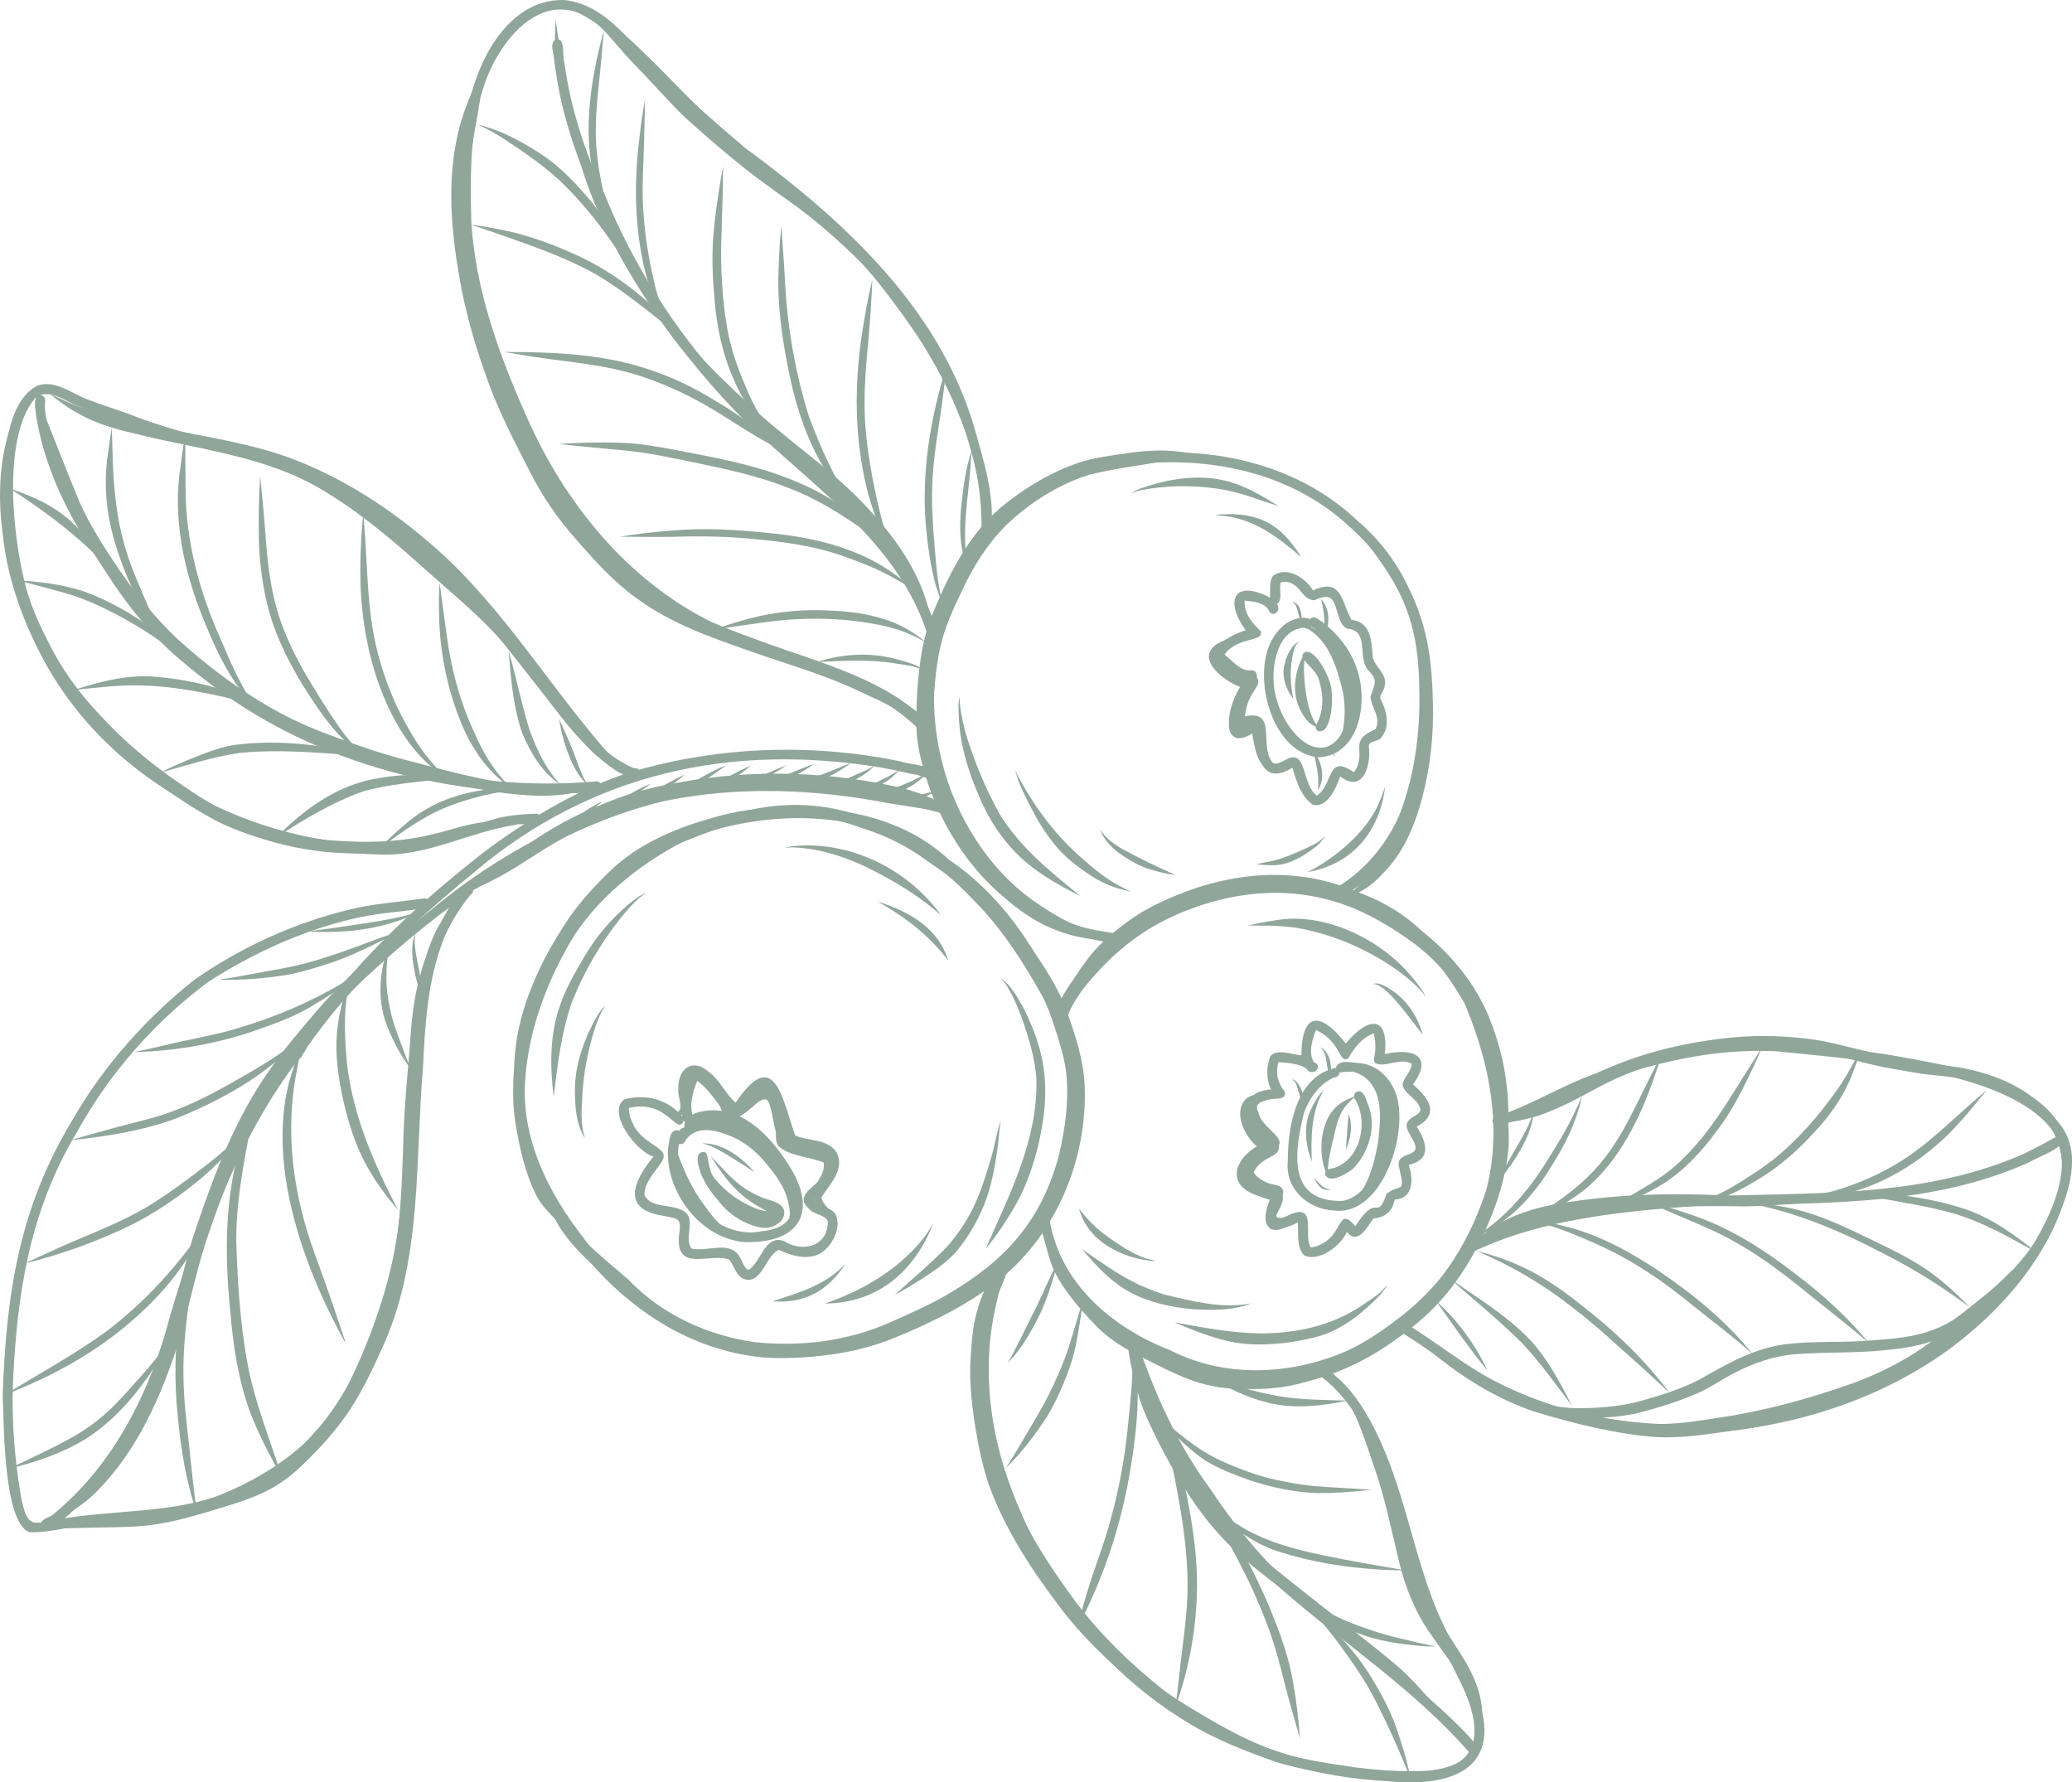 <?xml version="1.0" encoding="UTF-8"?> <svg xmlns="http://www.w3.org/2000/svg" width="472" height="406" viewBox="0 0 472 406" fill="none"><g clip-path="url(#clip0_2034_234)"><path fill-rule="evenodd" clip-rule="evenodd" d="M173.948 309.216C154.799 307.504 138.508 294.986 128.203 279.263C119.924 267.986 115.494 253.882 117.961 239.934C122.564 216.547 135.304 198.17 157.407 188.369C176.258 181.898 201 181.663 216.206 195.861C237.571 210.107 252.008 243.358 243.713 268.332C233.518 294.467 201.235 311.132 173.933 309.216H173.948ZM175.017 307.064C200.906 308.289 230.078 293.321 240.98 269.258C250.531 243.468 235.325 212.573 214.698 196.977C198.675 184.27 175.912 183.971 157.344 190.82C147.007 195.956 137.315 203.306 130.874 212.997C124.888 222.782 120.49 234.138 119.673 245.636C118.542 259.128 124.889 271.709 132.979 282.043C142.766 295.661 158.066 305.792 175.001 307.064H175.017Z" fill="#91A69B"></path><path fill-rule="evenodd" clip-rule="evenodd" d="M170.005 282.97C159.685 282.373 151.437 271.504 152.191 261.468C152.505 260.148 152.458 257.18 154.391 257.463C154.94 257.635 155.349 258.295 155.129 258.861C151.563 269.431 162.418 282.876 173.65 280.441C185.181 279.326 179.887 268.426 175.001 262.74C171.482 257.981 163.628 252.17 158.066 256.693C156.715 260.95 152.458 253.615 161.601 252.939C169.911 252.452 175.944 259.41 179.981 265.85C186.312 276.216 182.007 283.112 170.021 282.939L170.005 282.97Z" fill="#91A69B"></path><path fill-rule="evenodd" clip-rule="evenodd" d="M169.393 291.31C167.602 290.478 167.256 288.373 166.157 286.944C161.68 285.263 154.013 289.975 154.657 281.557C155.317 277.206 154.579 277.693 150.714 276.876C141.305 275.29 144.541 268.756 148.861 263.447C145.106 262.457 138.1 253.489 142.216 250.426C147.023 249.075 152.175 250.426 155.412 254.306C155.019 251.62 155.49 244.143 158.789 243.672C162.575 245.243 165.481 248.934 166.628 252.829C169.126 251.526 170.995 249.091 173.634 248.086C176.509 247.63 178.143 250.96 178.818 253.285C179.682 255.389 178.677 257.855 179.164 259.819C182.526 261.939 187.584 261.232 190.38 264.154C191.543 267.908 187.82 270.955 185.306 273.154C186.469 275.023 189.296 274.756 190.38 276.703C191.543 279.248 190.145 282.499 188.291 284.384C185.338 287.462 180.892 286.347 177.483 284.729C174.53 285.625 173.587 292.85 169.377 291.31H169.393ZM170.445 289.316C173.43 287.541 174.247 281.007 178.661 282.735C182.966 285.452 188.762 283.834 188.558 278.101C187.725 276.578 185.259 276.703 184.159 275.227C180.908 272.305 185.825 270.326 187.286 268.096C187.694 267.295 189.171 265.41 187.93 264.923C184.505 263.431 180.154 263.573 177.295 261.044C175.928 258.798 177.703 255.939 176.588 253.489C175.315 249.751 174.058 249.578 171.294 252.264C169.518 253.348 166.361 256.96 164.727 253.976C163.816 250.677 161.742 247.944 158.868 246.06C157.862 248.745 156.778 252.06 158.066 254.761C158.192 256.128 156.26 256.41 155.773 255.217C154.171 259.065 152.285 250.285 143.205 252.389C144.022 261.389 153.354 260.557 150.73 264.656C149.222 267.028 146.866 269.148 146.787 272.148C148.421 275.981 155.254 273.515 156.951 277.284C157.611 279.546 156.118 282.326 157.485 284.384C161.004 285.31 166.204 282.373 168.497 286.316C169.126 287.305 169.377 288.672 170.445 289.284V289.316Z" fill="#91A69B"></path><path fill-rule="evenodd" clip-rule="evenodd" d="M282.028 314.352C266.429 311.902 248.065 303.514 240.587 288.907C239.566 286.865 234.79 276.012 237.602 275.133C238.215 275.054 238.781 275.478 238.859 276.091C240.556 291.562 252.762 302.179 266.555 307.567C280.049 314.446 296.214 313.111 309.519 306.467C340.168 288.562 347.19 260.337 333.554 228.405C328.009 218.966 320.39 209.652 309.912 205.631C285.578 197.636 252.872 206.086 242.629 231.374C242.975 232.536 241.31 233.274 240.634 232.316C239.66 229.206 244.624 223.159 246.321 220.411C262.816 198.987 302.969 192.626 323.359 211.584C331.072 219.264 337.576 228.421 339.712 239.29C342.352 250.018 343.765 261.311 340.859 272.117C333.492 296.98 308.325 316.347 282.028 314.383V314.352Z" fill="#91A69B"></path><path fill-rule="evenodd" clip-rule="evenodd" d="M303.833 275.729C297.895 275.462 292.742 270.766 293.355 264.593C293.355 256.677 295.193 245.18 304.304 243.232C304.917 241.128 308.278 242.149 309.928 242.196C313.635 242.573 316.494 245.369 317.83 248.714C321.286 257.164 315.096 277.253 303.833 275.729ZM305.718 273.562C316.463 272.085 323.689 241.269 305.105 244.332C305.105 244.96 304.508 245.447 303.927 245.431C300.628 246.814 298.334 250.096 297.078 253.363C294.925 262.175 293.009 273.782 305.718 273.562Z" fill="#91A69B"></path><path fill-rule="evenodd" clip-rule="evenodd" d="M297.03 285.907C295.271 284.007 295.837 280.881 295.632 278.462C289.333 281.824 286.584 277.897 289.883 272.117C281.274 270.028 281.086 263.871 288.909 260.117C284.306 256.175 280.693 249.075 289.553 248.133C288.375 245.871 288.469 242.934 289.396 240.609C290.715 238.772 294.501 240.232 296.449 240.405C296.512 230.18 301.021 230.541 306.582 237.704C311.31 231.877 316.447 230.777 315.457 240.107C321.647 238.677 326.768 240.342 321.867 247.033C325.386 250.049 328.15 253.787 322.746 256.614C324.961 260.258 326.234 264.091 320.893 265.363C322.008 268.52 322.04 273.044 317.704 273.263C317.154 276.122 315.457 277.269 312.818 277.583C311.514 279.515 309.205 283.755 306.833 280.583C305.513 283.724 300.424 287.635 297.03 285.923V285.907ZM298.601 284.18C306.472 282.829 304.225 273.97 308.75 279.326C313.949 271.159 313.478 278.619 315.85 271.96C319.055 269.368 320.17 272.305 318.741 266.023C317.515 261.672 324.867 264.374 321.647 259.316C321.05 258.044 319.652 256.442 320.971 255.169C321.757 254.149 324.365 253.646 323.343 252.044C322.527 250.033 319.856 249.185 319.495 247.018C319.825 245.337 321.49 244.128 321.584 242.306C319.023 240.829 315.599 243.264 313.337 242.196C312.803 241.662 313.007 240.955 313.148 240.327C313.431 238.693 313.352 236.981 312.912 235.379C310.273 236.4 308.435 238.662 307.163 241.065C304.964 242.51 305.576 237.232 299.78 234.641C298.916 236.84 298.004 239.73 299.277 241.929C301.79 242.918 298.774 245.588 297.517 243.342C295.617 242.196 293.402 242.149 291.234 241.944C290.511 244.41 291.061 246.782 292.695 248.683C293.072 250.677 290.574 250.128 289.38 250.395C287.715 250.803 285.437 251.243 286.678 253.363C287.165 256.567 292.349 258.766 291.375 260.824C289.726 262.771 286.631 263.368 285.453 265.819C285.091 267.625 287.495 268.96 288.956 269.525C290.134 269.965 292.098 269.792 292.333 271.394C292.255 273.389 290.323 275.023 290.762 277.143C290.762 277.127 290.762 277.096 290.762 277.08C290.762 277.08 290.762 277.08 290.762 277.002C290.762 277.049 290.794 277.096 290.81 277.143C290.81 277.174 290.825 277.19 290.841 277.222C292.176 277.991 293.543 276.53 294.878 276.295C299.858 274.74 296.858 282.059 298.633 284.132L298.601 284.18Z" fill="#91A69B"></path><path fill-rule="evenodd" clip-rule="evenodd" d="M301.869 267.531C301.759 266.682 302.513 266.211 303.267 266.195C309.786 264.766 311.876 255.766 308.734 250.473C308.058 249.829 308.608 248.557 309.551 248.588C310.98 248.745 311.153 250.646 311.687 251.714C313.682 256.677 311.781 262.693 308.09 266.353C306.723 267.295 302.811 269.871 301.869 267.515V267.531Z" fill="#91A69B"></path><path fill-rule="evenodd" clip-rule="evenodd" d="M154.155 260.29C153.259 259.316 154.328 258.059 154.972 257.258C156.778 255.829 157.627 258.264 156.134 259.473C156.181 260.494 154.846 261.012 154.155 260.29Z" fill="#91A69B"></path><path fill-rule="evenodd" clip-rule="evenodd" d="M169.691 277.85C165.214 275.729 161.585 271.913 159.653 267.358C159.229 265.96 157.941 262.536 160.281 262.379C161.837 262.426 160.69 266.51 163.502 269.682C165.308 272.274 167.728 274.426 170.587 275.777C171.922 276.342 171.042 278.431 169.707 277.85H169.691Z" fill="#91A69B"></path><path fill-rule="evenodd" clip-rule="evenodd" d="M254.034 214.898C220.762 210.877 202.791 169.883 213.709 140.197C219.348 124.161 231.633 110.056 248.285 105.203C269.366 100.271 293.26 103.365 309.394 118.758C321.16 128.778 326.36 143.967 325.951 159.139C325.951 171.029 323.94 183.296 317.044 193.254C315.002 196.128 307.838 205.489 304.147 203.51C303.456 202.678 304.272 201.359 305.309 201.657C323.563 189.893 325.825 164.574 322.338 144.925C320.594 135.25 315.002 126.862 307.823 120.344C292.333 105.627 269.649 102.753 249.431 107.229C233.204 111.705 221.28 125.48 215.814 141.014C206.812 166.317 218.327 197.73 242.708 209.683C246.352 211.568 250.405 211.992 254.364 212.683C255.825 212.84 255.479 215.149 254.066 214.913L254.034 214.898Z" fill="#91A69B"></path><path fill-rule="evenodd" clip-rule="evenodd" d="M300.549 172.521C289.788 171.799 285.123 154.317 289.663 145.883C290.935 143.621 292.852 141.469 295.491 140.92C296.779 140.401 299.842 140.778 298.774 142.757C298.413 143.228 297.69 143.338 297.219 142.977C291.375 143.244 289.82 150.626 290.134 155.401C290.7 166.05 302.497 178.694 307.603 162.846C309.032 155.872 306.157 148.569 300.691 144.092C298.821 143.213 298.79 140.668 301.083 141.532C304.681 144.344 307.76 148.05 309.127 152.464C311.703 159.705 309.818 171.846 300.534 172.521H300.549Z" fill="#91A69B"></path><path fill-rule="evenodd" clip-rule="evenodd" d="M299.088 183.327C296.355 181.474 295.318 177.909 294.407 174.877C286.757 179.605 286.223 170.684 285.94 165.312C278.195 167.275 281.698 158.684 283.552 154.883C280.787 154.427 278.855 151.93 276.875 150.171C275.682 146.904 281.227 144.328 283.772 143.558C278.918 136.993 280.991 131.794 289.302 136.129C289.427 134.527 289.066 132.674 289.93 131.244C292.962 128.778 297.423 131.606 299.088 134.496C299.135 134.496 299.198 134.48 299.245 134.464C299.214 134.464 299.167 134.48 299.135 134.496H299.104C305.671 131.386 305.592 137.166 307.854 141.187C312.394 141.658 312.457 146.228 312.724 149.81C313.337 152.103 316.149 153.611 315.41 156.281C315.3 157.427 314.264 158.134 314.452 159.186C315.866 161.794 316.746 165.281 314.766 167.856C314.138 169.066 311.844 168.563 311.813 170.024C312.41 174.28 310.478 180.862 305.294 176.856C304.367 179.417 302.434 184.128 299.073 183.327H299.088ZM299.968 181.238C303.848 178.678 302.183 171.532 308.42 175.93C311.703 171.312 306.739 168.893 313.29 166.144C313.258 166.192 313.242 166.223 313.211 166.27C314.798 163.678 312.441 161.26 312.19 158.747C313.022 155.919 314.169 155.103 311.624 152.621C309.142 149.637 312.08 143.7 306.896 143.197C306.032 142.804 305.498 142.003 305.215 141.14C303.833 137.574 304.178 134.496 299.418 136.726C296.214 136.726 296.151 131.794 291.752 132.658C291.249 134.181 292.349 136.632 290.872 137.59C292.066 139.113 289.867 140.951 289.003 139.003C288.092 137.26 285.343 136.962 283.521 136.82C283.395 139.757 285.201 141.909 287.181 143.747C288.108 146.307 281.793 144.972 278.949 149.118C280.976 150.658 282.562 153.077 285.374 152.668C287.149 153.296 285.924 155.213 285.343 156.296C284.353 158.48 283.458 160.804 283.348 163.223C291.014 161.464 286.929 169.364 289.6 173.307C290.338 174.673 291.862 173.495 292.868 173.087C297.753 170.181 296.512 178.757 299.952 181.207L299.968 181.238Z" fill="#91A69B"></path><path fill-rule="evenodd" clip-rule="evenodd" d="M300.251 166.537C298.978 165.72 300.329 164.448 300.596 163.443C301.539 160.788 301.351 157.804 300.518 155.15C300.078 152.37 295.507 150.124 296.999 148.726C299.544 146.935 303.691 155.542 303.346 157.773C303.691 159.72 303.22 167.401 300.251 166.537Z" fill="#91A69B"></path><path fill-rule="evenodd" clip-rule="evenodd" d="M299.277 143.071C297.36 142.459 298.287 139.726 300.047 140.904C301.649 141.438 300.832 143.857 299.277 143.071Z" fill="#91A69B"></path><path fill-rule="evenodd" clip-rule="evenodd" d="M209.184 165.925C193.412 150.218 168.23 151.019 150.777 137.668C134.565 125.873 123.019 109.145 115.651 90.643C107.216 71.402 102.628 50.292 105.975 29.324C106.886 17.293 114.316 -0.251 128.407 -3.08768e-05C138.179 0.88 143.912 10.398 150.667 16.445C156.637 22.523 163.141 28.036 169.581 33.565C191.747 49.853 213.489 69.596 221.752 96.706C224.077 105.093 227.25 114.266 225.396 122.951C224.312 124.412 222.05 122.669 223.574 121.459C224.045 104.779 217.385 88.24 208.493 74.355C197.984 58.821 183.453 46.696 168.513 35.591C162.936 30.895 157.454 26.073 152.144 21.094C145.452 15.125 140.048 6.958 131.879 3C124.417 -0.047 117.709 5.701 113.971 11.733C106.917 22.555 107.043 37.947 107.357 50.512C108.331 66.172 113.751 81.015 120.097 95.213C128.737 114.674 142.986 132.312 162.339 141.815C176.352 148.412 192.218 150.799 205.288 159.453C207.048 160.867 212.389 164.04 210.755 166.113C210.268 166.49 209.577 166.38 209.184 165.909V165.925Z" fill="#91A69B"></path><path fill-rule="evenodd" clip-rule="evenodd" d="M65.633 242.667C63.434 241.489 70.409 234.861 71.132 233.196C78.531 222.673 88.852 214.913 98.701 206.84C128.486 182.197 168.026 170.511 205.87 180.893C208.32 181.882 219.05 182.652 218.406 185.621C218.17 186.155 217.463 186.469 216.913 186.17C213.237 184.568 209.184 184.019 205.32 183.06C157.799 170.621 118.165 190.364 83.84 222.186C77.965 227.463 73.331 233.887 68.649 240.201C67.723 241.096 67.204 243.405 65.602 242.651L65.633 242.667Z" fill="#91A69B"></path><path fill-rule="evenodd" clip-rule="evenodd" d="M67.22 241.316C64.314 239.651 75.389 228.217 76.74 225.892C86.479 213.971 98.041 203.667 110.122 194.181C119.924 186.861 130.622 180.312 142.231 176.322C162.402 170.04 184.348 169.144 205.021 173.417C207.064 174.218 214.51 174.485 214.196 176.919C213.332 178.851 209.687 176.322 208.053 176.369C205.665 175.82 203.262 175.333 200.858 174.862C166.691 169.176 134.848 176.055 108.142 198.579C98.403 206.589 88.883 214.945 80.746 224.604C76.692 229.505 72.404 234.484 69.105 239.903C68.775 240.688 68.241 241.772 67.204 241.301L67.22 241.316Z" fill="#91A69B"></path><path fill-rule="evenodd" clip-rule="evenodd" d="M86.558 194.636C51.464 194.165 15.254 172.364 4.791 137.763C0.927 127.114 -3.22 93.91 8.483 87.863C12.63 86.355 16.573 89.842 20.343 91.13C23.093 92.213 25.92 93.077 28.701 94.051C40.106 98.653 52.186 100.884 63.858 104.527C78.358 110.056 90.093 120.611 101.482 130.82C111.002 138.548 119.186 147.642 126.271 157.631C131.439 164.181 136.513 171.705 144.494 175.019C145.766 174.689 146.41 176.652 145.185 177.186C141.54 177.186 138.21 174.029 135.492 171.799C128.109 164.856 122.768 156.092 116.28 148.38C110.703 141.422 103.728 135.846 97.115 129.941C90.014 123.532 82.646 117.218 74.462 112.239C66.309 107.072 56.993 104.527 47.678 102.47C40.263 100.664 33.099 97.993 25.905 95.48C23.093 94.554 20.265 93.643 17.579 92.402C14.578 91.287 11.012 88.24 7.98 90.721C0.047 100.098 3.079 125.229 6.676 136.428C16.039 168.642 48.369 189.437 80.777 192.186C92.198 193.835 102.691 189.265 113.452 186.343C116.28 185.683 119.186 185.416 122.092 185.369C122.705 185.369 123.239 185.793 123.27 186.422C123.082 188.652 118.872 187.27 117.301 187.93C106.886 189.484 97.256 195.155 86.511 194.652L86.558 194.636ZM143.708 176.511C143.661 176.385 143.63 176.244 143.63 176.102C143.63 176.244 143.63 176.385 143.708 176.511Z" fill="#91A69B"></path><path fill-rule="evenodd" clip-rule="evenodd" d="M6.724 349.032C0.707 346.88 0.895 323.839 0.613 317.697C1.43 294.577 4.399 275.007 16.636 254.887C23.642 242.73 33.209 232.018 44.159 223.269C54.888 215.73 67.157 210.17 79.913 207.107C85.333 205.788 90.909 205.505 96.392 204.657C97.759 204.311 98.434 206.4 97.005 206.809C91.506 207.736 85.82 207.955 80.4 209.29C68.697 212.039 57.606 217.159 47.505 223.615C35.346 232.646 24.993 244.395 17.657 257.651C6.818 275.619 3.849 294.546 2.953 315.153C2.639 323.635 3.33 332.257 4.728 340.613C6.362 349.378 7.839 346.629 15.112 345.781C26.282 344.053 37.922 344.54 48.761 341.069C60.339 336.655 71.524 329.195 77.886 318.373C84.39 305.509 89.527 291.593 91.004 277.174C92.81 264.389 93.03 251.51 93.941 238.662C94.837 229.364 95.292 219.61 99.754 211.207C101.152 209.243 105.299 199.647 107.624 202.301C107.97 202.866 107.703 203.636 107.106 203.903C103.964 207.798 101.403 212.306 99.644 217.002C94.428 235.175 96.392 254.416 93.737 272.981C92.842 283.928 90.485 294.656 86.291 304.818C84.092 310.598 81.892 316.457 78.515 321.671C71.508 331.865 60.669 339.058 49.17 343.299C40.294 346.095 30.806 346.283 21.6 347.257C16.605 347.367 11.688 349.236 6.739 349.016L6.724 349.032Z" fill="#91A69B"></path><path fill-rule="evenodd" clip-rule="evenodd" d="M316.196 405.733C301.272 404.979 286.647 401.068 273.435 394.063C259.658 386.398 247.829 375.027 239.283 361.849C225.758 340.535 217.369 313.3 227.234 288.86C226.951 287.651 228.727 286.865 229.339 288.075C229.779 290.619 227.611 293.132 227.266 295.693C223.951 308.478 224.862 321.75 228.711 334.284C238.089 363.781 260.569 389.806 290.715 398.869C299.764 402.23 324.443 406.408 332.565 401.241C338.644 396.874 335.047 387.733 332.251 382.314C329.549 376.707 326.627 371.178 324.286 365.414C319.039 351.262 316.824 335.839 309.032 322.724C306.707 318.797 303.597 315.404 299.921 312.766C299.434 312.404 299.403 311.635 299.78 311.179C301.476 309.75 303.833 313.441 305.246 314.289C308.702 317.603 311.247 321.718 313.368 325.991C319.777 338.87 321.835 353.383 327.224 366.639C330.036 373.048 333.429 379.22 336.256 385.629C342.886 402.592 331.182 407.241 316.227 405.749L316.196 405.733Z" fill="#91A69B"></path><path fill-rule="evenodd" clip-rule="evenodd" d="M379.363 326.65C366.607 326.713 354.039 323.148 342.43 318.027C334.277 314.368 327.365 308.588 319.84 303.876C317.374 303.059 318.756 300.295 320.94 301.928C327.491 305.949 333.476 310.912 340.294 314.478C360.04 324.75 383.117 326.854 404.67 321.86C426.019 317.603 446.457 306.499 459.605 288.892C465.009 281.148 472.77 268.269 468.403 258.813C459.307 243.437 421.479 241.301 404.654 239.463C390.155 238.787 376.064 242.117 362.632 247.222C355.437 250.018 348.839 254.196 341.425 256.473C340.089 256.929 339.335 254.761 340.749 254.337C347.834 252.154 354.165 248.211 361.03 245.463C366.952 243.122 373.079 241.316 379.253 239.761C396.156 235.191 413.782 237.735 430.795 240.342C444.1 242.855 460.721 244.976 469.502 256.395C474.325 263.007 471.215 271.63 468.387 278.431C463.156 290.227 453.997 300.012 443.676 307.598C425.202 320.886 401.984 326.886 379.378 326.682L379.363 326.65Z" fill="#91A69B"></path><path fill-rule="evenodd" clip-rule="evenodd" d="M211.336 144.674C204.786 123.784 185.369 110.999 170.288 96.454C154.783 81.156 142.373 62.748 134.503 42.408C130.23 33.455 127.653 23.858 126.271 14.057C126.334 12.44 124.841 9.534 126.868 8.89C128.941 9.031 127.968 12.675 128.549 14.136C129.963 24.722 133.293 34.79 137.801 44.434C144.195 60.313 153.542 74.763 164.916 87.486C180.546 105.407 203.372 117.972 212.515 140.888C212.813 142.302 214.573 144.736 212.687 145.522C212.091 145.647 211.494 145.27 211.352 144.674H211.336Z" fill="#91A69B"></path><path fill-rule="evenodd" clip-rule="evenodd" d="M121.323 180.657C92.025 179.605 61.737 169.584 40.247 149.166C25.716 134.276 10.415 113.857 7.98 92.732C7.98 91.695 7.808 89.999 9.237 90.014C9.834 90.046 10.337 90.596 10.29 91.208C10.195 92.213 10.211 93.203 10.352 94.208C11.342 100.616 13.4 106.821 16.306 112.632C24.931 129.03 36.367 144.501 51.259 155.668C75.624 172.537 105.99 180.547 135.492 178.019C136.074 177.83 136.718 178.144 136.922 178.725C138.398 181.725 123.27 180.312 121.338 180.689L121.323 180.657Z" fill="#91A69B"></path><path fill-rule="evenodd" clip-rule="evenodd" d="M9.473 347.493C9.017 345.969 11.106 345.797 11.97 345.074C25.999 333.655 34.34 316.771 38.802 299.525C44.85 279.232 52.233 258.939 64.864 241.725C66.105 240.578 67.597 236.416 69.466 237.594C70.88 238.976 67.424 241.442 66.843 242.824C54.951 258.955 47.756 277.897 41.944 296.902C38.142 310.865 33.225 324.718 23.894 336.027C21.82 338.32 12.065 350.838 9.473 347.493Z" fill="#91A69B"></path><path fill-rule="evenodd" clip-rule="evenodd" d="M334.921 399.45C322.479 385.047 306.283 374.54 292.019 362.1C285.61 356.477 280.3 349.802 275.493 342.797C266.869 331.472 261.025 318.498 256.375 305.116C255.589 303.97 257.365 302.635 258.213 303.829C259.203 305.855 259.831 308.038 260.632 310.143C264.308 320.163 268.974 329.901 275.257 338.54C281.682 348.153 288.972 357.231 298.146 364.377C300.219 365.901 346.797 402.34 334.937 399.435L334.921 399.45Z" fill="#91A69B"></path><path fill-rule="evenodd" clip-rule="evenodd" d="M334.183 285.703C333.617 285.467 333.382 284.839 333.57 284.274C333.57 284.305 333.554 284.337 333.539 284.352C333.539 284.384 333.539 284.431 333.523 284.462C334.67 280.724 354.448 276.609 358.893 275.588C392.731 268.599 429.349 277.127 461.569 262.567C463.737 261.499 465.873 260.384 467.963 259.175C468.497 258.861 469.188 259.065 469.502 259.599C470.9 261.295 463.438 263.871 462.276 264.735C438.602 275.447 411.849 273.876 386.463 274.693C369.293 275.981 351.384 277.63 335.675 285.091C335.471 285.672 334.748 285.939 334.199 285.719L334.183 285.703Z" fill="#91A69B"></path><path fill-rule="evenodd" clip-rule="evenodd" d="M176.289 309.106C168.67 308.855 161.02 306.703 154.233 303.31C151.736 302.007 149.348 300.499 147.054 298.85C144.682 297.169 142.703 295.033 140.582 293.07C135.791 288.829 130.685 284.714 127.276 279.216C126.208 277.41 125.438 275.447 124.559 273.53C124.072 272.337 123.49 271.159 123.113 269.949C123.113 269.934 123.145 269.949 123.16 269.949C123.208 269.996 123.145 269.949 123.129 269.949C124.606 272.51 126.428 274.881 128.172 277.284C132.539 282.64 137.927 287.022 143.158 291.483C150.793 299.525 161.318 304.268 172.205 305.76C177.342 306.263 182.463 306.2 187.553 305.525C192.58 304.787 197.827 303.404 202.398 301.378C206.906 299.368 211.666 297.31 215.876 294.844C215.876 294.844 215.845 294.844 215.845 294.86C215.829 294.86 215.814 294.876 215.798 294.891C228.947 287.18 237.115 278.305 241.168 263.353C242.692 256.976 243.619 250.3 242.802 243.735C242.315 240.39 241.278 237.17 240.241 233.966C239.44 231.484 238.545 229.018 237.335 226.709C233.361 219.673 228.994 212.73 223.464 206.793C220.825 204.06 218.374 201.406 215.421 199.065C214.054 198.045 212.625 197.102 211.227 196.113C206.828 192.846 201.927 190.38 196.695 188.746C193.428 187.584 189.831 186.484 186.453 186.013C174.357 184.38 165.151 187.914 154.186 192.359C149.348 194.605 145.059 197.872 140.818 201.076C144.368 197.275 148.138 193.458 152.694 190.867C154.642 189.83 156.747 189.123 158.805 188.338C171.262 183.108 183.563 181.443 196.523 186.029C199.068 186.861 201.612 187.71 204.063 188.778C207.818 190.411 211.195 192.72 214.588 194.982C217.997 197.102 220.966 199.804 223.825 202.584C227.925 206.338 231.413 210.688 234.523 215.29C237.744 220.018 241.011 224.809 242.959 230.212C244.939 235.678 246.777 241.285 247.091 247.128C247.813 264.436 240.21 282.326 226.119 292.708C219.882 297.405 212.797 300.939 205.65 303.938C196.476 308.085 186.28 309.577 176.258 309.09L176.289 309.106Z" fill="#91A69B"></path><path fill-rule="evenodd" clip-rule="evenodd" d="M248.787 213.924C241.278 213.06 234.947 209.793 229.292 204.877C220.291 197.558 213.929 187.207 210.661 176.134C209.781 173.26 209.106 170.291 208.839 167.275C208.634 164.37 208.776 161.432 208.886 158.511C209.247 152.652 209.907 146.684 211.918 141.155C215.688 131.763 220.181 122.244 228.02 115.553C233.581 110.999 239.943 107.182 246.839 105.046C249.73 104.229 252.715 103.805 255.684 103.397C260.051 102.705 264.512 102.328 268.927 102.91C271.676 103.239 274.393 104.088 276.985 104.936C273.247 104.308 269.461 104.386 265.722 104.967C259.847 106.004 253.893 106.695 248.096 108.156C241.121 110.323 234.476 114.58 229.229 119.606C224.941 123.878 221.689 129.045 219.16 134.527C217.809 137.339 216.489 140.166 215.437 143.103C214.243 146.386 213.661 149.841 213.206 153.296C212.672 158.464 212.232 163.741 212.892 168.924C214.698 180.06 219.929 190.725 227.863 198.767C230.863 201.767 234.131 204.5 237.744 206.746C240.619 208.631 243.556 210.453 246.745 211.772C248.756 212.636 250.767 213.578 252.793 214.301C251.442 214.285 250.107 214.097 248.787 213.908V213.924Z" fill="#91A69B"></path><path fill-rule="evenodd" clip-rule="evenodd" d="M282.169 316.362C273.561 316.252 267.89 313.064 260.444 309.326C256.328 307.284 252.652 305.132 249.51 301.849C245.96 298.096 242.441 294.153 240.147 289.488C239.063 287.148 238.482 284.619 237.838 282.138C237.712 281.651 237.587 281.117 237.492 280.646C238.749 283.394 239.959 286.08 241.624 288.562C242.834 290.258 244.232 291.813 245.645 293.352C248.19 296.148 250.437 298.912 253.312 301.268C257.176 304.473 261.857 306.404 266.335 308.588C268.848 309.813 271.377 311.038 274.064 311.839C276.86 312.656 280.143 313.001 282.924 313.095C288.092 313.331 293.245 312.734 298.161 311.116C304.492 309.342 310.572 306.169 315.85 302.368C319.259 299.918 322.605 297.357 325.496 294.295C329.659 289.74 333.02 284.368 335.581 278.792C338.393 272.462 340.639 265.74 340.812 258.751C340.906 254.824 340.168 250.96 339.634 247.081C339.21 244.285 338.817 241.473 338.204 238.709C336.869 233.589 334.78 228.562 331.779 224.18C331.135 223.316 330.46 222.437 329.596 221.856C330.523 222.248 331.261 222.955 331.968 223.646C333.79 225.453 335.345 227.526 336.696 229.709C340.419 235.175 341.331 241.819 342.414 248.196C343.373 253.269 344.174 258.436 343.404 263.588C342.352 271.394 339.335 278.871 335.581 285.766C330.9 294.059 325.653 299.776 317.845 305.195C311.719 309.671 304.791 312.97 297.407 314.792C292.475 316.284 287.306 316.582 282.169 316.347V316.362Z" fill="#91A69B"></path><path fill-rule="evenodd" clip-rule="evenodd" d="M338.393 276.499C339.398 269.635 341.173 262.693 341.126 255.751C341.205 247.725 339.477 239.808 336.288 232.489C334.01 227.322 330.554 222.767 326.611 218.762C323.139 215.338 318.741 212.385 314.64 210.029C301.178 202.113 286.301 201.563 271.786 206.84C261.386 210.563 253.736 216.531 246.855 225.107C245.598 226.819 244.389 228.641 243.54 230.589C243.352 231.091 243.116 231.594 243.085 232.112C243.085 232.144 243.101 232.191 243.148 232.175C243.179 232.175 243.226 232.159 243.258 232.144C243.116 232.206 243.038 232.238 242.991 232.049C242.896 228.594 243.996 225.138 245.551 222.076C247.97 217.05 252.275 213.359 256.689 210.076C261.433 206.51 266.994 204.17 272.571 202.238C287.652 197.353 302.434 198.343 316.039 206.746C325.7 212.338 334.277 220.411 338.801 230.761C342.352 239.055 344.08 248.18 343.498 257.149C343.404 260.211 342.681 263.196 341.817 266.117C340.781 269.588 339.634 273.091 338.409 276.483L338.393 276.499Z" fill="#91A69B"></path><path fill-rule="evenodd" clip-rule="evenodd" d="M306.503 204.233C309.394 202.474 311.294 199.6 313.054 196.788C320.72 185.338 323.595 171.359 323.328 157.726C323.234 145.899 321.458 137.778 314.515 127.993C311.389 123.422 307.367 118.506 303.047 115.585C309.064 118.443 314.059 123.47 317.704 128.983C325.229 139.475 326.391 150.202 326.438 162.752C326.438 170.087 325.339 177.469 323.186 184.49C321.443 189.924 319.102 194.872 315.018 198.971C312.74 201.453 309.896 203.699 306.519 204.264L306.503 204.233Z" fill="#91A69B"></path><path fill-rule="evenodd" clip-rule="evenodd" d="M134.754 285.326C131.219 282.122 127.512 279.044 124.354 275.447C123.585 274.583 122.878 273.625 122.328 272.604C119.61 267.326 118.338 261.452 117.395 255.641C116.625 250.992 116.892 246.264 117.191 241.583C117.411 237.986 118.008 234.405 119.013 230.95C120.993 223.96 124.244 217.411 128.172 211.317C131.314 206.212 135.414 201.767 139.765 197.668C145.703 192.28 153.197 188.982 160.8 186.72C165.874 185.181 171.137 183.987 176.493 184.27C179.478 184.333 182.589 184.474 185.385 185.542C183.421 185.165 181.426 185.197 179.447 185.401C172.016 186.076 164.806 187.835 157.878 190.474C152.113 192.673 146.504 195.5 141.902 199.694C131.172 209.636 122.972 223.285 120.254 237.688C119.296 244.615 118.872 251.745 120.286 258.641C121.15 263.101 122.171 267.562 124.26 271.614C127.135 276.609 131.361 280.724 134.738 285.342L134.754 285.326Z" fill="#91A69B"></path><path fill-rule="evenodd" clip-rule="evenodd" d="M224.501 284.525C229.889 272.258 236.424 259.709 236.094 245.965C235.811 240.908 234.225 236.023 232.544 231.295C231.868 229.568 231.209 227.903 230.345 226.285C229.591 224.997 228.962 223.568 227.737 222.672C230.627 224.259 233.502 230.086 234.806 233.149C238.828 242.526 238.843 250.505 236.644 260.337C235.544 265.017 233.989 269.635 231.696 273.876C229.591 277.598 227.234 281.258 224.485 284.509L224.501 284.525Z" fill="#91A69B"></path><path fill-rule="evenodd" clip-rule="evenodd" d="M203.812 294.954C207.818 291.326 211.981 287.855 215.735 283.975C218.091 281.321 220.071 278.352 221.673 275.195C223.385 271.567 224.611 267.75 225.726 263.902C226.637 261.012 226.999 257.95 228.02 255.107C227.564 257.258 227.564 259.567 227.219 261.766C226.606 266.023 225.805 270.295 224.249 274.3C222.584 278.368 220.338 282.279 217.416 285.577C215.908 287.148 214.196 288.483 212.42 289.708C209.64 291.577 206.781 293.431 203.812 294.939V294.954Z" fill="#91A69B"></path><path fill-rule="evenodd" clip-rule="evenodd" d="M187.867 296.933C196.177 294.153 204.079 289.504 209.781 282.782C210.834 281.494 211.776 280.08 212.625 278.667C208.257 289.645 200.01 296.839 187.867 296.933Z" fill="#91A69B"></path><path fill-rule="evenodd" clip-rule="evenodd" d="M175.975 296.431C182.086 294.389 187.883 292.834 192.517 287.981C192.313 288.373 191.983 288.766 191.716 289.143C187.773 294.562 182.651 296.918 175.959 296.431H175.975Z" fill="#91A69B"></path><path fill-rule="evenodd" clip-rule="evenodd" d="M126.145 249.939C125.297 243.311 125.203 236.384 127.261 229.96C128.549 225.688 130.842 221.84 133.057 218.008C135.681 213.516 139.074 209.479 143.017 206.118C144.321 205.081 145.703 203.919 147.243 203.369C144.824 204.877 142.986 207.17 141.195 209.353C136.733 214.992 133.089 221.322 130.387 227.981C127.873 235.018 126.994 242.573 126.13 249.939H126.145Z" fill="#91A69B"></path><path fill-rule="evenodd" clip-rule="evenodd" d="M133.262 259.3C131.581 256.662 131.109 253.489 131.015 250.41C130.544 243.924 132.602 237.562 135.728 231.939C136.341 230.887 137.079 229.819 137.927 228.987C137.629 229.442 137.362 229.913 137.11 230.369C136.073 232.348 135.398 234.468 134.817 236.62C133.466 241.332 132.759 246.185 132.586 251.07C132.398 253.834 132.382 256.693 133.277 259.316L133.262 259.3Z" fill="#91A69B"></path><path fill-rule="evenodd" clip-rule="evenodd" d="M179.478 278.965C180.201 277.049 179.918 274.976 179.352 273.059C178.536 270.138 176.682 267.625 174.781 265.332C172.409 262.332 169.377 259.834 165.764 258.531C161.947 257.039 157.768 256.457 155.569 260.698C156.103 258.436 157.658 256.19 159.967 255.452C162.905 254.416 166.188 254.855 169.094 255.813C172.189 256.913 174.797 259.128 176.918 261.593C179.808 265.19 181.992 269.682 181.395 274.41C181.222 276.075 180.625 277.756 179.494 278.981L179.478 278.965Z" fill="#91A69B"></path><path fill-rule="evenodd" clip-rule="evenodd" d="M171.781 279.263C165.324 277.206 161.098 271.583 160.03 265.002C159.967 264.389 159.339 262.583 160.234 262.457C160.234 262.489 160.124 262.504 160.093 262.52C159.92 262.63 159.92 262.866 159.936 263.038C161.334 267.609 164.916 271.347 168.984 273.719C170.775 274.661 172.676 275.777 174.734 275.871C168.827 272.996 165.811 269.431 162.339 264.028C162.198 263.792 161.994 263.557 161.884 263.337C164.162 265.599 166.204 268.143 168.78 270.075C170.178 271.143 171.733 271.976 173.336 272.667C175.001 273.452 178.08 273.688 178.614 275.729C179.038 277.96 176.65 279.499 174.687 279.703C173.697 279.766 172.723 279.53 171.781 279.263Z" fill="#91A69B"></path><path fill-rule="evenodd" clip-rule="evenodd" d="M163.486 279.986C160.156 278.305 156.621 275.101 155.176 271.63C154.391 269.745 154.029 267.719 153.778 265.693C153.574 264.059 153.542 262.394 153.448 260.745C153.448 260.667 153.401 260.51 153.448 260.431C153.636 260.258 153.699 260.918 153.778 261.028C153.778 261.028 153.746 260.981 153.731 260.981C155.38 265.709 157.328 270.421 160.36 274.426C161.9 276.578 163.518 278.777 165.733 280.269C166.204 280.63 166.722 280.975 167.178 281.321C165.921 280.975 164.664 280.551 163.486 279.986Z" fill="#91A69B"></path><path fill-rule="evenodd" clip-rule="evenodd" d="M171.906 267.012C170.712 266.196 169.456 265.442 168.23 264.672C165.78 263.18 163.392 261.436 160.611 260.604C160.36 260.525 160.046 260.494 159.81 260.447C164.57 260.258 168.906 263.62 171.906 267.012Z" fill="#91A69B"></path><path fill-rule="evenodd" clip-rule="evenodd" d="M190.113 277.19C188.731 275.572 186.28 275.133 185.369 273.201C184.427 270.122 188.542 267.64 187.521 264.531C185.558 262.552 182.023 263.415 179.635 262.112C175.142 259.316 177.137 252.688 173.823 249.028C165.12 260.997 165.136 249.735 157.784 245.51C155.254 247.709 158.318 253.787 154.139 254.321C152.929 254.196 151.814 253.457 150.762 252.939C151.861 253.159 152.914 253.505 154.013 253.489C156.103 252.735 154.202 249.766 154.532 248.133C154.28 243.641 157.642 240.798 161.428 244.143C164.02 245.981 165.23 249.185 167.57 251.18C176.431 238.065 178.174 250.222 181.143 258.641C184.065 259.96 188.212 259.379 190.396 262.222C192.752 266.117 189.076 269.682 187.113 272.729C187.427 274.489 189.328 275.667 190.113 277.237V277.19Z" fill="#91A69B"></path><path fill-rule="evenodd" clip-rule="evenodd" d="M148.17 262.929C145.798 261.389 143.551 258.515 144.085 255.562C144.148 257.274 145.279 258.656 146.175 260.023C146.819 260.997 147.541 261.97 148.17 262.929Z" fill="#91A69B"></path><path fill-rule="evenodd" clip-rule="evenodd" d="M214.306 208.427C210.19 204.814 205.603 201.83 200.78 199.27C195.172 196.191 189.077 193.804 182.667 193.16C181.395 193.05 180.138 192.924 178.881 193.128C179.384 192.924 179.997 192.83 180.546 192.751C193.538 191.416 206.781 197.919 214.321 208.427H214.306Z" fill="#91A69B"></path><path fill-rule="evenodd" clip-rule="evenodd" d="M216.002 218.793C212.075 213.578 206.906 209.416 201.283 206.149C200.874 205.882 200.34 205.678 200.01 205.364C200.089 205.411 200.199 205.458 200.293 205.489C207.252 207.736 213.724 211.395 216.002 218.793Z" fill="#91A69B"></path><path fill-rule="evenodd" clip-rule="evenodd" d="M246.101 204.107C240.163 201.154 234.241 197.715 229.905 192.61C227.03 189.327 224.784 185.558 223.103 181.537C221.39 177.642 219.977 173.574 219.144 169.396C218.72 167.275 218.5 165.124 218.39 162.956C218.39 161.495 218.17 159.893 218.704 158.527C218.484 159.391 218.673 160.302 218.751 161.165C219.034 163.097 219.458 165.014 219.945 166.898C221.877 173.275 224.422 179.526 227.674 185.354C232.277 192.94 239.315 198.626 246.101 204.092V204.107Z" fill="#91A69B"></path><path fill-rule="evenodd" clip-rule="evenodd" d="M254.584 202.332C250.515 201.123 246.997 198.626 243.745 195.956C239.817 192.61 236.99 188.165 234.665 183.594C233.361 180.909 231.853 178.254 231.256 175.301C231.397 175.616 231.507 175.992 231.649 176.322C235.246 183.139 239.802 189.469 245.488 194.636C248.285 197.102 251.112 199.615 254.38 201.453C255.448 202.05 256.563 202.599 257.632 203.118C256.611 202.898 255.589 202.647 254.584 202.332Z" fill="#91A69B"></path><path fill-rule="evenodd" clip-rule="evenodd" d="M261.637 197.919C259.595 197.291 257.726 196.175 255.935 195.029C254.16 193.898 252.605 192.469 251.458 190.71C251.081 190.176 250.83 189.61 250.641 188.982C250.688 188.998 250.704 189.092 250.751 189.139C251.866 190.898 253.61 192.17 255.385 193.223C259.422 195.469 263.585 197.448 267.811 199.317C265.738 199.097 263.664 198.547 261.653 197.935L261.637 197.919Z" fill="#91A69B"></path><path fill-rule="evenodd" clip-rule="evenodd" d="M291.249 115.286C286.851 113.889 282.531 112.145 277.959 111.407C271.817 110.465 265.439 110.496 259.36 111.784C258.778 111.972 258.134 112.129 257.632 112.475C258.197 111.91 259.061 111.595 259.815 111.266C265.895 109.145 272.634 107.951 278.996 109.475C283.442 110.48 287.448 112.93 291.265 115.286H291.249Z" fill="#91A69B"></path><path fill-rule="evenodd" clip-rule="evenodd" d="M296.402 126.878C291.014 122.307 285.814 118.224 278.525 117.485C277.944 117.438 277.331 117.344 276.766 117.501C277.127 117.265 277.661 117.218 278.116 117.171C286.961 116.684 291.784 119.48 296.418 126.878H296.402Z" fill="#91A69B"></path><path fill-rule="evenodd" clip-rule="evenodd" d="M289.239 175.663C286.222 174.029 285.798 170.118 285.248 167.071C283.442 168.249 281.007 169.034 280.096 166.396C279.452 163.176 280.787 159.234 282.484 156.485C278.478 154.961 271.566 149.543 278.038 146.244C280.222 145.223 282.452 144.312 284.84 144.045C284.887 144.045 284.95 144.014 284.981 143.967C284.997 143.935 285.013 143.888 285.029 143.857C285.029 143.935 284.997 143.998 284.95 144.045C284.4 144.312 283.772 144.454 283.238 144.752C281.195 145.867 279.232 147.344 277.959 149.291C278.352 150.768 282.264 152.825 283.709 153.453C284.322 153.658 284.997 153.469 285.578 153.721C286.27 153.988 286.725 154.726 286.631 155.48C286.348 156.799 285.217 157.773 284.714 159.029C283.913 160.773 283.536 162.673 283.458 164.574C284.243 164.197 284.966 163.553 285.861 163.474C287.071 163.427 287.636 164.684 287.652 165.72C287.809 167.684 287.919 169.647 288.327 171.579C288.972 174.752 290.904 176.165 293.574 173.731C292.742 175.176 290.92 176.369 289.223 175.631L289.239 175.663Z" fill="#91A69B"></path><path fill-rule="evenodd" clip-rule="evenodd" d="M302.78 171.013C303.958 169.553 305.309 168.139 305.906 166.317C306.456 163.411 306.44 160.443 305.906 157.569C304.571 152.197 302.937 146.276 297.894 143.213C297.298 142.914 296.591 142.255 295.994 142.286C296.308 142.035 297.203 142.553 297.612 142.616C303.377 144.092 307.304 148.427 308.75 154.129C310.022 158.165 309.535 162.783 307.619 166.537C306.472 168.469 304.492 169.726 302.749 171.013H302.78Z" fill="#91A69B"></path><path fill-rule="evenodd" clip-rule="evenodd" d="M300.565 165.673C298.884 165.516 297.706 164.275 296.889 162.893C294.061 158.762 294.658 153.202 297.078 149.024C297.14 148.836 297.549 148.302 297.674 148.443C297.502 148.474 297.423 148.742 297.376 148.899C296.418 152.26 297.565 163.757 300.565 165.673Z" fill="#91A69B"></path><path fill-rule="evenodd" clip-rule="evenodd" d="M294.611 159.249C293.15 157.207 292.082 154.71 292.459 152.166C292.789 150.092 293.731 147.548 295.522 146.354C295.648 146.26 295.931 146.15 295.994 146.323C295.915 146.26 295.805 146.291 295.742 146.338C294.753 147.218 294.643 148.632 294.36 149.857C293.779 152.967 293.999 156.186 294.611 159.249Z" fill="#91A69B"></path><path fill-rule="evenodd" clip-rule="evenodd" d="M301.649 145.239C301.869 142.286 301.712 139.286 300.911 136.428C303.157 138.768 302.89 142.475 301.649 145.239Z" fill="#91A69B"></path><path fill-rule="evenodd" clip-rule="evenodd" d="M296.481 142.098C296.135 141.092 295.821 140.103 295.585 139.082C295.412 138.375 295.083 137.401 294.328 137.181C294.328 137.181 294.391 137.229 294.376 137.229C294.297 137.213 294.266 137.119 294.376 137.103C296.512 137.48 296.575 140.37 296.512 142.082L296.481 142.098Z" fill="#91A69B"></path><path fill-rule="evenodd" clip-rule="evenodd" d="M300.235 179.935C300.534 177.516 300.031 175.003 299.544 172.663C299.403 172.129 299.261 171.516 298.9 171.092C298.821 171.013 298.758 170.951 298.68 170.919C299.622 171.202 300.062 172.301 300.455 173.118C301.382 175.254 301.57 177.956 300.235 179.951V179.935Z" fill="#91A69B"></path><path fill-rule="evenodd" clip-rule="evenodd" d="M303.99 172.474C303.66 171.767 303.126 170.951 303.094 170.212C303.487 170.904 304.005 171.657 303.99 172.474Z" fill="#91A69B"></path><path fill-rule="evenodd" clip-rule="evenodd" d="M297.879 198.657C303.958 195.61 311.043 189.704 313.886 183.453C314.531 182.055 315.049 180.579 315.552 179.165C314.248 189.406 308.231 196.819 297.879 198.657Z" fill="#91A69B"></path><path fill-rule="evenodd" clip-rule="evenodd" d="M289.27 197.086C288.249 197.055 287.181 197.008 286.191 196.851C288.013 196.49 289.851 196.16 291.626 195.641C294.203 194.762 296.669 193.631 299.12 192.469C300.188 191.935 301.115 191.196 301.885 190.333C301.429 191.149 300.863 191.872 300.172 192.516C297.093 195.013 293.37 197.322 289.27 197.086Z" fill="#91A69B"></path><path fill-rule="evenodd" clip-rule="evenodd" d="M286.395 306.247C279.782 306.263 273.529 303.781 267.544 301.206C274.032 302.415 280.551 303.656 287.181 303.734C295.412 303.734 303.456 301.959 310.336 297.31C312.284 295.897 314.609 294.719 315.929 292.645C315.677 293.494 315.002 294.263 314.421 294.939C312.897 296.556 311.232 298.048 309.519 299.462C306.927 301.488 304.052 303.263 300.895 304.237C296.182 305.588 291.108 306.326 286.222 306.247H286.395Z" fill="#91A69B"></path><path fill-rule="evenodd" clip-rule="evenodd" d="M271.597 298.221C266.837 297.766 262.015 296.761 257.757 294.53C253.217 292.206 249.714 288.358 246.478 284.509C247.876 285.515 249.337 286.536 250.798 287.494C255.307 290.666 260.192 293.431 265.518 294.939C271.597 296.431 278.179 298.049 284.432 297.012C284.636 296.965 284.856 296.87 285.044 296.823C284.667 297.043 284.275 297.2 283.866 297.342C279.907 298.52 275.682 298.473 271.597 298.221Z" fill="#91A69B"></path><path fill-rule="evenodd" clip-rule="evenodd" d="M261.747 287.164C255.322 286.316 248.426 282.86 246.148 276.421C246.022 276.059 245.865 275.651 245.803 275.305C245.944 275.51 246.101 275.714 246.242 275.902C247.735 277.771 249.4 279.483 251.301 280.944C254.851 283.551 258.574 286.237 262.957 287.164C263.067 287.195 263.208 287.164 263.287 287.211C262.784 287.289 262.25 287.242 261.763 287.18L261.747 287.164Z" fill="#91A69B"></path><path fill-rule="evenodd" clip-rule="evenodd" d="M324.694 227.196C324.663 226.882 324.412 226.599 324.239 226.332C323.359 225.217 322.291 224.259 321.223 223.316C319.243 221.589 317.075 220.097 314.829 218.73C308.734 215.071 302.057 212.463 295.035 211.301C291.485 210.83 287.888 210.783 284.322 210.861C286.395 210.28 288.61 209.934 290.762 209.605C301.539 207.783 313.808 213.626 320.861 221.652C321.71 222.61 322.527 223.583 323.281 224.62C323.815 225.421 324.584 226.254 324.694 227.196Z" fill="#91A69B"></path><path fill-rule="evenodd" clip-rule="evenodd" d="M324.129 235.709C321.961 233.18 316.023 224.29 313.054 224.165C312.897 224.165 312.803 224.243 312.693 224.306C313.635 223.364 316.007 224.887 316.903 225.468C320.516 227.809 322.982 231.625 324.113 235.709H324.129Z" fill="#91A69B"></path><path fill-rule="evenodd" clip-rule="evenodd" d="M289.301 279.829C287.416 278.148 288.563 275.305 289.286 273.326C286.819 272.415 283.772 271.866 282.264 269.478C280.457 266.18 283.536 262.693 286.301 261.138C283.458 258.735 280.677 253.096 284.055 250.112C285.516 249.075 287.416 249.405 289.082 249.107C289.301 249.091 289.521 249.012 289.741 249.012C289.584 249.075 289.349 249.17 289.176 249.248C287.903 249.782 286.568 250.206 285.5 251.101C285.39 251.18 285.28 251.368 285.28 251.4C284.353 252.971 285.578 254.62 286.474 255.892C287.589 257.431 289.113 258.578 290.605 259.709C291.297 260.306 291.579 261.342 291.139 262.159C290.652 263.086 289.616 263.384 288.767 263.871C287.683 264.499 286.615 265.253 285.971 266.353C285.327 267.421 285.249 267.939 286.458 268.567C287.589 269.195 288.783 269.714 289.946 270.279C291.045 270.75 292.223 271.551 292.255 272.871C292.443 275.274 287.338 280.002 292.977 278.714C293.826 278.494 294.658 278.117 295.475 277.913C293.716 279.012 291.469 280.928 289.301 279.86V279.829Z" fill="#91A69B"></path><path fill-rule="evenodd" clip-rule="evenodd" d="M305.482 275.117C307.556 273.876 309.519 272.494 310.745 270.389C312.52 267.106 313.384 263.4 313.981 259.74C314.515 254.808 315.19 248.368 310.556 245.149C308.702 244.033 306.472 243.484 304.32 243.688C304.178 243.719 303.911 243.735 303.864 243.861C303.833 243.861 303.864 243.798 303.864 243.798C304.052 243.609 304.351 243.547 304.587 243.484C306.142 243.075 307.791 243.013 309.394 243.17C315.96 243.955 317.798 250.379 317.735 256.096C317.955 261.531 316.4 267.122 312.74 271.237C310.855 273.326 308.168 274.489 305.498 275.117H305.482Z" fill="#91A69B"></path><path fill-rule="evenodd" clip-rule="evenodd" d="M302.733 267.939C302.372 267.813 302.167 267.358 302.026 267.028C301.083 264.641 300.863 262.018 301.115 259.473C301.759 254.541 303.848 251.259 308.734 249.735C307.995 250.41 307.273 251.086 306.629 251.855C304.587 254.274 304.257 257.541 303.456 260.494C303.016 262.442 302.576 264.452 302.466 266.447C302.466 266.839 302.434 268.175 303.094 267.813C303.031 267.908 302.859 268.002 302.733 267.939Z" fill="#91A69B"></path><path fill-rule="evenodd" clip-rule="evenodd" d="M298.821 264.593C297.36 260.777 296.826 256.3 298.727 252.531C299.481 251.023 300.282 249.421 301.602 248.321C301.618 248.321 301.649 248.29 301.68 248.29C301.523 248.384 301.429 248.588 301.319 248.73C298.648 253.52 298.648 259.253 298.821 264.578V264.593Z" fill="#91A69B"></path><path fill-rule="evenodd" clip-rule="evenodd" d="M301.806 270.986C301.193 270.876 300.754 270.421 300.361 269.981C299.952 269.494 299.513 268.85 299.387 268.269C299.968 269.101 300.754 269.855 301.555 270.468C302.073 270.766 302.686 270.907 303.236 271.08C302.78 271.112 302.262 271.049 301.79 270.97L301.806 270.986Z" fill="#91A69B"></path><path fill-rule="evenodd" clip-rule="evenodd" d="M306.629 261.892C306.707 259.175 307.022 256.457 307.194 253.74C308.278 256.363 307.634 259.363 306.629 261.892Z" fill="#91A69B"></path><path fill-rule="evenodd" clip-rule="evenodd" d="M296.795 252.107C296.622 251.086 296.292 250.128 295.978 249.154C295.648 248.416 295.318 246.107 294.423 246.028C294.376 246.06 294.391 246.107 294.423 246.122C294.454 246.17 294.344 246.107 294.36 246.075C294.344 245.981 294.47 245.918 294.533 245.918C294.674 245.903 294.8 245.965 294.925 246.028C296.591 247.426 297.282 250.033 296.795 252.122V252.107Z" fill="#91A69B"></path><path fill-rule="evenodd" clip-rule="evenodd" d="M302.874 245.934C302.764 245.164 302.623 244.379 302.482 243.609C302.073 241.913 302.214 239.84 300.832 238.63C300.832 238.63 300.801 238.615 300.832 238.599C300.942 238.599 301.131 238.725 301.209 238.772C303.33 240.342 303.503 243.578 302.874 245.934Z" fill="#91A69B"></path><path fill-rule="evenodd" clip-rule="evenodd" d="M101.874 205.914C102.361 204.673 103.775 204.123 104.781 203.338C108.567 200.746 112.195 197.95 115.95 195.327C122.438 190.647 128.989 186.422 136.451 183.547C142.263 180.924 148.452 179.275 154.736 178.223C171.498 175.144 188.888 175.694 205.493 179.495C210.488 180.862 215.578 182.856 219.38 186.437C213.08 184.144 206.247 183.814 199.727 182.464C182.871 179.479 165.324 179.149 148.578 183.076C142.059 184.678 135.822 187.286 129.774 190.16C124.244 192.893 119.343 196.694 113.923 199.631C112.18 200.573 110.405 201.453 108.629 202.301C106.776 203.181 104.891 203.997 103.053 204.893C102.597 205.128 102.094 205.427 101.874 205.898V205.914Z" fill="#91A69B"></path><path fill-rule="evenodd" clip-rule="evenodd" d="M202.115 182.636C205.791 182.291 209.326 181.034 212.923 180.233C213.002 180.233 213.316 180.186 213.143 180.375C213.127 180.375 213.159 180.312 213.143 180.296C209.436 182.149 206.435 183.94 202.115 182.652V182.636Z" fill="#91A69B"></path><path fill-rule="evenodd" clip-rule="evenodd" d="M197.717 181.521C201.015 180.626 204.283 179.369 207.441 178.034C208.603 177.422 209.954 176.966 210.865 176.008C210.865 176.008 210.865 176.008 210.865 175.992C210.755 175.945 210.598 176.04 210.504 176.024C210.63 175.961 210.912 175.773 211.007 175.977C211.054 176.087 210.944 176.244 210.897 176.322C210.268 177.155 209.42 177.783 208.572 178.396C205.446 180.579 201.565 181.82 197.732 181.537L197.717 181.521Z" fill="#91A69B"></path><path fill-rule="evenodd" clip-rule="evenodd" d="M193.475 180.956C195.58 180.045 197.622 179.071 199.712 178.176C201.11 177.532 202.524 176.841 203.827 176.04C204.157 175.788 204.613 175.616 204.801 175.239C204.801 175.239 204.786 175.223 204.77 175.207C204.707 175.176 204.597 175.239 204.55 175.223C204.911 174.987 204.959 175.317 204.739 175.568C201.911 178.725 197.607 180.532 193.459 180.94L193.475 180.956Z" fill="#91A69B"></path><path fill-rule="evenodd" clip-rule="evenodd" d="M188.103 179.605C189.972 178.773 191.81 177.862 193.664 177.061C195.533 176.15 197.56 175.49 199.272 174.359C196.538 177.233 192.093 179.275 188.103 179.605Z" fill="#91A69B"></path><path fill-rule="evenodd" clip-rule="evenodd" d="M179.667 179.511C184.364 177.453 189.249 175.725 193.931 173.731C189.972 176.762 184.631 179.118 179.667 179.511Z" fill="#91A69B"></path><path fill-rule="evenodd" clip-rule="evenodd" d="M174.467 178.615C178.049 176.919 181.74 175.348 185.432 174.013C182.227 176.401 178.441 178.176 174.467 178.615Z" fill="#91A69B"></path><path fill-rule="evenodd" clip-rule="evenodd" d="M167.429 179.668C171.246 177.673 175.174 175.835 179.164 174.328C175.645 176.778 171.624 178.82 167.429 179.668Z" fill="#91A69B"></path><path fill-rule="evenodd" clip-rule="evenodd" d="M160.564 180.28C163.91 178.081 167.382 175.898 171.074 174.406C167.979 176.966 164.476 179.307 160.564 180.28Z" fill="#91A69B"></path><path fill-rule="evenodd" clip-rule="evenodd" d="M153.825 180.752C157.564 178.348 161.381 175.945 165.481 174.265C161.947 176.951 158.129 179.542 153.825 180.752Z" fill="#91A69B"></path><path fill-rule="evenodd" clip-rule="evenodd" d="M142.986 184.16C147.117 181.176 151.484 178.615 156.024 176.385C152.27 179.793 147.761 182.479 142.986 184.16Z" fill="#91A69B"></path><path fill-rule="evenodd" clip-rule="evenodd" d="M136.623 185.621C140.284 182.919 144.132 180.123 148.358 178.474C144.651 181.16 140.912 183.987 136.623 185.621Z" fill="#91A69B"></path><path fill-rule="evenodd" clip-rule="evenodd" d="M128.564 188.668C131.172 186.265 133.937 183.971 137.22 182.558C134.581 184.851 131.659 187.003 128.564 188.668Z" fill="#91A69B"></path><path fill-rule="evenodd" clip-rule="evenodd" d="M210.08 166.726C207.928 164.762 205.807 162.877 203.403 161.26C201.408 160.019 199.24 159.076 197.104 158.103C188.637 153.909 179.588 151.396 170.744 148.286C161.884 145.176 152.82 142.003 145.201 136.412C139.954 132.689 135.618 127.899 131.424 123.077C127.151 118.349 123.522 113.04 120.663 107.339C117.694 101.653 114.787 95.936 112.353 89.999C108.834 80.983 106.006 71.638 104.466 62.072C102.33 49.601 101.623 36.345 106.163 24.314C107.498 20.623 109.274 17.12 110.954 13.586C110.954 13.539 110.954 13.508 110.986 13.476C110.986 13.46 111.033 13.476 111.033 13.476C111.064 13.555 111.033 13.68 111.002 13.759C110.295 16.366 109.792 18.958 109.478 21.628C108.802 27.047 107.483 32.371 106.933 37.822C106.289 46.115 107.168 54.423 108.614 62.591C109.761 69.455 111.803 76.099 113.955 82.711C116.296 89.952 119.783 96.753 123.192 103.538C124.92 106.931 126.664 110.339 128.769 113.527C130.685 116.433 132.885 119.135 135.178 121.758C139.514 126.799 144.085 131.731 149.693 135.359C154.233 138.375 159.245 140.543 164.256 142.616C170.508 145.113 176.839 147.359 183.201 149.527C187.694 151.098 192.124 152.888 196.397 154.993C199.099 156.328 201.817 157.757 204.126 159.72C206.404 161.778 208.32 164.228 210.064 166.71L210.08 166.726Z" fill="#91A69B"></path><path fill-rule="evenodd" clip-rule="evenodd" d="M224.312 125.072C224.045 120.611 223.982 116.15 223.323 111.721C222.537 107.449 221.39 103.035 220.102 98.952C216.505 88.428 210.928 78.659 204.236 69.832C201.707 66.313 199.005 62.873 196.036 59.717C191.669 55.334 187.066 51.313 182.196 47.591C177.703 44.293 173.069 41.167 168.749 37.633C164.334 34.115 160.077 30.392 155.883 26.591C151.94 22.727 148.311 18.549 144.447 14.591C141.917 12.047 139.749 9.173 137.236 6.597C135.115 4.492 132.759 2.701 130.324 1.131C136.875 3.565 142.09 7.351 146.96 12.283C153.008 18.094 158.805 24.675 165.183 29.968C165.12 29.905 165.073 29.858 165.01 29.811C171.215 35.403 177.892 40.413 184.489 45.502C190.946 50.842 197.104 56.638 202.115 63.36C205.446 67.9 208.713 72.486 211.729 77.229C216.85 85.475 220.951 94.444 223.385 103.852C224.108 106.491 224.736 109.177 225.035 111.91C225.318 116.276 224.752 120.721 224.281 125.04L224.312 125.072Z" fill="#91A69B"></path><path fill-rule="evenodd" clip-rule="evenodd" d="M212.546 142.726C210.064 138.03 207.142 133.742 204.047 129.485C201.503 125.841 198.942 122.197 196.051 118.805C189.202 110.826 180.656 104.779 172.896 97.774C170.807 95.81 168.796 93.753 166.738 91.742C162.638 87.674 158.538 83.606 154.94 79.083C152.301 75.769 149.803 72.125 147.494 68.622C141.132 58.994 135.712 48.69 132.335 37.617C129.586 29.638 126.742 21.534 126.538 13.005C126.397 10.146 126.334 7.241 126.601 4.414C126.836 6.644 127.198 8.858 127.559 11.089C128.376 15.848 129.083 20.497 130.324 25.131C131.753 30.361 133.513 35.371 135.272 40.46C136.875 45.298 138.948 50.01 141.32 54.502C146.049 63.203 151.579 71.763 157.909 79.35C161.774 83.81 166.078 87.847 170.383 91.884C178.52 99.706 188.087 105.894 195.989 113.967C201.927 120.061 207.378 126.956 210.378 135.014C210.85 136.302 211.242 137.606 211.604 138.909C211.918 140.04 212.138 141.187 212.483 142.318C212.578 142.522 212.593 142.773 212.782 142.899C212.829 142.914 212.86 142.836 212.86 142.852C212.766 143.009 212.625 142.804 212.546 142.726Z" fill="#91A69B"></path><path fill-rule="evenodd" clip-rule="evenodd" d="M144.132 62.795C142.64 59.622 140.441 56.701 138.461 53.889C135.649 49.963 132.57 46.224 129.177 42.785C124.826 38.293 119.563 34.79 114.363 31.366C112.604 30.251 110.766 29.261 108.896 28.398C113.766 29.528 118.228 31.916 122.422 34.554C126.664 37.193 130.23 40.727 133.466 44.497C136.073 47.465 138.288 50.748 140.189 54.203C141.132 55.9 142.043 57.627 142.844 59.402C143.284 60.502 143.96 61.648 144.132 62.795Z" fill="#91A69B"></path><path fill-rule="evenodd" clip-rule="evenodd" d="M156.857 78.423C156.496 77.763 155.82 77.355 155.286 76.868C153.746 75.627 152.16 74.434 150.605 73.209C146.206 69.706 141.792 66.219 137.016 63.251C130.45 59.292 123.176 56.732 115.997 54.156C113.091 53.182 110.2 52.13 107.294 51.188C109.226 51.392 111.221 51.753 113.154 52.13C119.123 53.198 124.857 55.209 130.371 57.675C137.66 60.879 144.305 65.496 149.992 71.057C151.83 72.832 153.668 74.622 155.412 76.475C155.914 77.088 156.621 77.669 156.857 78.423Z" fill="#91A69B"></path><path fill-rule="evenodd" clip-rule="evenodd" d="M184.16 104.48C176.132 102.69 169.518 97.507 162.591 93.391C157.862 90.533 152.882 88.114 147.667 86.276C138.069 82.711 127.685 82.491 117.694 80.638C116.783 80.481 115.84 80.355 114.96 80.182C115.337 80.182 115.699 80.182 116.06 80.182C134.126 80.214 147.541 81.737 163.219 91.46C170.351 95.528 176.493 101.449 184.144 104.48H184.16Z" fill="#91A69B"></path><path fill-rule="evenodd" clip-rule="evenodd" d="M202.775 125.103C195.502 119.731 188.04 114.297 179.51 111.108C172.959 108.517 166.078 106.993 159.213 105.564C153.574 104.417 147.934 103.13 142.2 102.596C137.22 102.171 132.24 101.637 127.261 101.151C131.863 100.774 136.576 100.726 141.179 100.836C146.206 100.978 151.154 101.999 156.071 102.91C163.329 104.323 170.618 105.721 177.593 108.234C182.164 109.915 186.422 111.768 190.428 114.501C194.905 117.548 199.005 121.255 202.791 125.087L202.775 125.103Z" fill="#91A69B"></path><path fill-rule="evenodd" clip-rule="evenodd" d="M208.195 134.763C206.357 132.925 203.859 131.873 201.612 130.6C198.942 129.234 196.146 128.134 193.302 127.129C186.469 124.491 179.148 123.47 171.891 122.81C165.764 122.182 159.606 122.072 153.495 122.276C149.348 122.339 145.326 122.307 141.21 122.244C145.044 121.616 148.987 121.176 152.882 120.862C160.753 120.155 168.623 120.705 176.446 121.553C184.756 122.449 193.13 124.365 200.434 128.606C201.974 129.501 203.45 130.522 204.88 131.59C206.043 132.548 207.441 133.49 208.21 134.763H208.195Z" fill="#91A69B"></path><path fill-rule="evenodd" clip-rule="evenodd" d="M210.74 146.448C210.74 146.448 210.74 146.307 210.677 146.26C209.75 145.569 208.65 145.145 207.629 144.626C204.424 143.166 201.031 142.396 197.575 141.862C189.925 140.621 182.133 140.668 174.451 141.705C170.571 142.302 166.675 142.726 162.826 143.464C164.68 142.632 166.707 142.035 168.67 141.469C174.703 139.647 181.002 138.846 187.286 139.003C191.543 139.145 195.816 139.443 199.932 140.605C203.45 141.485 206.765 143.103 209.656 145.302C209.97 145.537 210.315 145.773 210.582 146.071C210.677 146.166 210.85 146.323 210.74 146.448Z" fill="#91A69B"></path><path fill-rule="evenodd" clip-rule="evenodd" d="M210.425 152.904C210.001 152.338 209.106 152.166 208.477 151.93C207.016 151.553 205.508 151.365 204.016 151.129C198.062 150.155 192.03 150.501 186.045 150.815C191.967 148.836 198.502 148.537 204.519 150.234C206.152 150.736 209.577 151.427 210.425 152.904Z" fill="#91A69B"></path><path fill-rule="evenodd" clip-rule="evenodd" d="M139.639 53.748C138.21 49.067 136.089 44.591 135.131 39.753C132.932 29.371 134.503 18.581 137.173 8.419C137.299 7.979 137.424 7.476 137.582 7.068C137.346 9.078 137.205 11.089 137.016 13.099C136.419 20.136 135.241 27.172 135.916 34.24C136.215 37.444 136.733 40.617 137.472 43.743C138.163 47.057 139.262 50.371 139.639 53.717V53.748Z" fill="#91A69B"></path><path fill-rule="evenodd" clip-rule="evenodd" d="M152.992 74.261C150.228 72.297 148.075 65.826 147.133 62.544C144.556 52.476 144.352 41.858 145.64 31.586C145.97 28.617 146.394 25.649 146.929 22.696C146.866 26.324 146.803 30.047 146.677 33.706C146.552 37.633 146.316 41.56 146.426 45.502C146.599 50.45 147.196 55.35 148.138 60.203C149.065 64.711 150.039 69.345 152.285 73.381C152.521 73.695 152.725 74.214 153.165 74.229C153.102 74.245 153.055 74.245 152.992 74.229V74.261Z" fill="#91A69B"></path><path fill-rule="evenodd" clip-rule="evenodd" d="M177.09 100.145C175.535 99.266 174.42 97.789 173.257 96.454C170.634 93.423 168.639 89.905 167.052 86.229C164.617 80.701 163.345 74.732 162.811 68.748C162.355 63.769 162.119 58.743 162.481 53.748C162.952 48.408 163.753 43.099 164.727 37.837C164.696 44.214 164.413 50.669 164.256 57.078C164.256 63.015 164.664 68.999 165.67 74.858C166.471 79.381 167.995 83.732 169.817 87.957C170.791 90.36 171.938 92.7 173.304 94.915C174.09 96.187 174.875 97.444 175.771 98.638C176.258 99.219 176.682 99.894 177.357 100.208V100.192C177.405 100.287 177.106 100.161 177.09 100.145Z" fill="#91A69B"></path><path fill-rule="evenodd" clip-rule="evenodd" d="M194.166 114.925C186.013 106.773 181.85 95.575 179.651 84.439C178.08 76.79 176.996 68.968 177.373 61.146C177.499 57.926 177.609 54.69 178.001 51.533C178.237 55.413 178.567 59.277 178.771 63.156C179.258 73.915 181.065 84.627 184.285 94.899C186.909 101.857 189.909 108.831 194.166 114.925Z" fill="#91A69B"></path><path fill-rule="evenodd" clip-rule="evenodd" d="M203.262 125.684C202.319 124.695 201.848 123.344 201.251 122.135C199.649 118.585 198.361 114.894 197.418 111.108C194.669 99.721 194.59 87.863 196.318 76.318C196.947 72.093 197.717 67.884 198.706 63.722C198.549 68.151 198.251 72.627 197.858 77.057C197.308 82.821 196.79 88.601 196.994 94.397C197.167 99.219 197.858 103.993 198.722 108.737C199.397 112.129 200.104 115.506 201.016 118.852C201.377 120.218 201.785 121.553 202.194 122.904C202.524 123.815 202.728 124.867 203.34 125.637C203.34 125.574 203.278 125.48 203.278 125.449C203.356 125.511 203.482 125.778 203.278 125.684H203.262Z" fill="#91A69B"></path><path fill-rule="evenodd" clip-rule="evenodd" d="M214.62 137.747C214.07 135.689 213.127 133.679 212.719 131.558C211.839 127.93 211.352 124.224 210.975 120.517C209.797 107.889 211.902 95.151 215.704 83.104C215.484 84.973 215.217 86.92 214.997 88.805C214.18 95.857 212.672 102.847 212.389 109.962C212.106 116.213 212.75 122.511 213.269 128.731C213.536 131.543 213.976 134.339 214.604 137.103C214.635 137.323 214.714 137.511 214.667 137.731C214.667 137.731 214.667 137.747 214.635 137.763L214.62 137.747Z" fill="#91A69B"></path><path fill-rule="evenodd" clip-rule="evenodd" d="M220.715 130.098C218.578 125.559 218.5 120.344 218.955 115.428C219.442 111.046 219.945 106.569 221.453 102.407C221.343 103.239 221.218 104.135 221.155 104.999C220.699 113.323 218.688 121.899 220.731 130.098H220.715Z" fill="#91A69B"></path><path fill-rule="evenodd" clip-rule="evenodd" d="M142.624 176.055C138.43 172.835 134.141 169.663 130.45 165.846C121.542 156.139 114.3 145.019 105.221 135.469C99.738 129.47 93.533 124.208 86.903 119.527C79.787 114.297 72.011 109.915 63.732 106.805C53.144 102.957 41.944 101.622 31.073 98.857C23.265 97.114 17.532 94.931 11.326 89.669C13.416 90.69 15.756 91.805 17.94 92.59C22.197 94.192 26.674 95.119 31.089 96.171C41.787 98.747 52.72 100.02 63.23 103.334C77.651 108.093 90.564 116.779 101.623 127.004C117.175 141.689 127.92 160.647 142.624 176.04V176.055Z" fill="#91A69B"></path><path fill-rule="evenodd" clip-rule="evenodd" d="M78.169 194.322C72.105 194.102 66.12 193.018 60.339 191.244C56.255 190.034 52.265 188.573 48.667 186.657C44.064 184.176 39.729 181.238 35.503 178.191C25.842 170.998 16.982 162.328 10.824 151.899C5.577 142.616 1.775 132.438 0.628 121.789C-0.377 114.313 -0.283 106.585 1.744 99.297C2.435 97.098 4.87 91.601 6.959 90.878C6.237 91.145 5.875 92.088 5.483 92.716C3.079 97.224 2.702 102.328 2.451 107.339C1.964 112.742 2.498 118.255 3.377 123.548C4.65 131.449 7.258 139.066 10.965 146.15C13.966 152.338 18.066 157.946 22.778 162.877C27.491 168.029 32.785 172.631 38.441 176.699C43.138 180.029 47.913 183.312 53.176 185.699C59.868 188.573 67.016 190.521 74.258 191.322C80.981 191.919 87.799 191.997 94.475 190.882C97.994 190.317 101.419 189.296 104.844 188.354C108.064 187.427 111.41 187.081 114.725 186.751C116.814 186.532 118.903 186.312 120.993 186.108C119.217 186.657 117.364 187.176 115.557 187.678C108.896 189.265 102.581 192.06 95.858 193.364C90.03 194.448 84.076 194.636 78.169 194.322Z" fill="#91A69B"></path><path fill-rule="evenodd" clip-rule="evenodd" d="M119.94 181.129C111.991 180.657 104.231 178.741 96.518 176.825C88.097 174.909 79.897 172.239 71.823 169.16C59.852 164.699 49.154 157.38 39.587 149.024C32 142.208 26.015 133.805 20.878 125.025C15.269 115.93 12.19 105.533 10.399 95.088C12.96 101.543 15.489 107.999 18.144 114.423C20.485 119.621 23.391 124.161 26.502 128.826C30.46 134.731 34.953 140.276 40.059 145.223C47.238 151.789 55.108 157.679 63.685 162.328C67.801 164.574 72.215 166.396 76.614 167.982C81.782 169.93 86.966 171.689 92.308 173.087C100.838 175.317 109.352 177.657 118.102 178.882C120.568 179.322 123.051 179.715 125.548 179.966C127.308 180.108 129.067 180.202 130.811 180.17C131.329 180.123 131.879 180.108 132.319 179.809C132.319 179.809 132.319 179.793 132.319 179.778C132.319 179.778 132.319 179.762 132.319 179.746C132.209 179.605 131.973 179.636 131.832 179.574C133.199 179.574 131.863 180.359 131.314 180.453C127.575 181.317 123.71 181.396 119.893 181.144L119.94 181.129Z" fill="#91A69B"></path><path fill-rule="evenodd" clip-rule="evenodd" d="M25.198 129.956C18.584 122.669 10.604 116.684 2.356 111.344C6.441 112.711 10.494 114.391 13.966 116.967C16.636 118.915 18.961 121.443 20.972 124.004C22.464 125.904 24.035 127.867 25.198 129.956Z" fill="#91A69B"></path><path fill-rule="evenodd" clip-rule="evenodd" d="M42.556 150.658C35.896 145.16 28.465 140.543 20.532 137.103C16.102 135.218 11.389 134.166 6.755 132.909C5.734 132.642 4.697 132.422 3.692 132.202C8.813 132.438 13.997 133.082 18.898 134.637C23.548 136.318 27.978 138.658 32.11 141.375C35.896 144.077 39.556 147.139 42.556 150.658Z" fill="#91A69B"></path><path fill-rule="evenodd" clip-rule="evenodd" d="M61.596 162.155C55.674 159.563 49.264 158.275 42.918 157.192C38.802 156.532 34.639 156.092 30.46 156.124C26.847 156.092 23.218 156.532 19.637 156.878C18.663 156.972 17.689 157.097 16.746 157.192C22.527 155.307 28.512 153.752 34.639 154.097C44.033 154.789 53.553 157.192 61.596 162.139V162.155Z" fill="#91A69B"></path><path fill-rule="evenodd" clip-rule="evenodd" d="M36.618 175.961C40.137 174.139 43.829 172.647 47.552 171.265C49.343 170.621 51.181 170.055 53.05 169.741C63.858 168.233 74.917 169.867 85.395 172.443C75.184 171.705 64.832 170.511 54.621 171.5C48.494 172.38 42.541 174.343 36.618 175.961Z" fill="#91A69B"></path><path fill-rule="evenodd" clip-rule="evenodd" d="M63.104 190.615C69.451 184.128 77.368 178.49 86.558 177.218C93.36 175.977 100.304 176.574 107.153 176.888C99.188 177.767 90.988 178.129 83.165 180.123C76.001 182.558 69.435 186.579 63.104 190.615Z" fill="#91A69B"></path><path fill-rule="evenodd" clip-rule="evenodd" d="M86.574 193.238C88.365 191.118 90.485 189.312 92.59 187.521C94.444 185.919 96.486 184.568 98.67 183.453C104.828 180.375 111.85 179.322 118.683 179.369C119.406 179.385 120.176 179.448 120.851 179.605C119.532 179.542 118.228 179.731 116.924 179.919C110.703 180.877 104.466 182.354 98.811 185.165C94.491 187.364 90.391 190.348 86.558 193.238H86.574Z" fill="#91A69B"></path><path fill-rule="evenodd" clip-rule="evenodd" d="M38.126 147.501C33.445 140.998 29.549 133.836 27.02 126.218C24.412 118.726 23.36 110.936 24.632 103.067C24.868 101.166 25.135 99.281 25.465 97.397C25.527 99.36 25.575 101.402 25.653 103.397C25.81 109.601 26.297 115.836 27.742 121.883C28.481 124.82 29.392 127.71 30.523 130.506C32.927 136.223 35.252 142.035 38.111 147.501H38.126Z" fill="#91A69B"></path><path fill-rule="evenodd" clip-rule="evenodd" d="M58.596 161.668C52.956 156.045 49.453 148.742 46.499 141.438C41.912 130.318 39.242 118.114 41.142 106.098C41.425 103.836 41.739 101.527 42.195 99.313C42.195 103.255 42.242 107.198 42.274 111.14C42.289 123.344 45.447 134.92 50.427 145.977C52.72 151.396 55.155 156.878 58.596 161.652V161.668Z" fill="#91A69B"></path><path fill-rule="evenodd" clip-rule="evenodd" d="M83.448 172.239C77.4 169.317 72.514 161.668 68.979 156.092C66.073 151.333 63.528 146.307 61.8 140.998C60.119 135.564 59.287 129.878 59.004 124.208C58.847 118.962 58.941 113.731 59.255 108.501C59.805 113.637 60.276 118.868 60.653 124.035C61.093 129.721 61.91 135.438 63.717 140.873C65.083 144.941 66.969 148.804 69.026 152.558C71.65 157.082 74.415 161.542 77.4 165.83C79.112 168.218 81.013 170.621 83.448 172.254V172.239Z" fill="#91A69B"></path><path fill-rule="evenodd" clip-rule="evenodd" d="M101.89 176.919C96.706 174.547 92.465 168.72 89.81 163.82C85.113 154.946 82.803 144.988 82.207 135.014C81.892 128.951 82.207 122.873 82.725 116.841C83.526 124.663 83.495 132.627 84.484 140.448C85.584 149.15 88.38 157.616 92.669 165.265C94.067 167.809 95.591 170.275 97.429 172.537C98.717 174.155 100.178 175.82 101.874 176.951L101.89 176.919Z" fill="#91A69B"></path><path fill-rule="evenodd" clip-rule="evenodd" d="M116.06 179.228C109.87 174.94 106.053 168.155 103.728 161.134C101.309 154.16 100.068 146.81 100.005 139.428C99.974 137.213 99.958 134.935 100.146 132.752C100.649 136.742 101.23 140.731 101.764 144.736C102.77 152.228 104.686 159.579 107.86 166.443C109.148 169.411 110.624 172.286 112.494 174.924C113.515 176.417 115.054 178.019 116.076 179.228H116.06Z" fill="#91A69B"></path><path fill-rule="evenodd" clip-rule="evenodd" d="M127.732 178.773C127.732 178.773 127.543 178.725 127.496 178.678C127.528 178.678 127.559 178.678 127.59 178.678C123.475 175.945 120.82 171.453 118.95 166.977C117.018 161.323 116.405 155.291 115.981 149.37C115.981 149.056 115.934 148.71 115.95 148.412C116.06 148.867 116.186 149.354 116.296 149.81C117.835 155.37 118.95 160.93 120.678 166.411C122.312 170.841 124.48 175.443 127.732 178.757V178.773Z" fill="#91A69B"></path><path fill-rule="evenodd" clip-rule="evenodd" d="M134.157 179.024C130.324 176.087 128.077 168.485 127.371 163.804C128.879 167.071 130.371 170.354 131.533 173.762C132.24 175.553 132.932 177.595 134.157 179.024Z" fill="#91A69B"></path><path fill-rule="evenodd" clip-rule="evenodd" d="M10.447 348.231C15.379 347.037 20.375 345.969 25.433 345.42C30.287 345.074 35.173 344.87 39.917 343.66C44.646 342.435 49.327 341.006 53.93 339.357C56.789 338.257 59.664 337.127 62.177 335.336C66.136 332.383 69.498 328.708 72.781 325.032C76.677 320.415 79.787 314.965 82.301 309.53C91.004 292.41 91.349 276.405 91.946 257.761C92.166 251.808 92.716 245.887 93.219 239.95C93.659 233.934 94.02 227.871 95.764 222.076C97.272 215.463 101.215 210.61 105.283 205.427C103.87 208.16 102.251 210.908 101.105 213.814C97.382 223.222 96.832 233.4 96.345 243.39C94.57 264.154 96.156 285.86 87.783 305.446C85.411 310.818 82.929 316.174 79.724 321.106C77.148 325.001 74.1 328.566 70.786 331.849C64.691 338.1 60.779 340.189 52.485 342.812C46.861 344.509 41.252 346.378 35.424 347.242C31.214 347.886 26.941 347.87 22.684 347.948C18.616 348.058 14.484 348.137 10.447 348.231Z" fill="#91A69B"></path><path fill-rule="evenodd" clip-rule="evenodd" d="M10.007 347.697C13.479 345.153 16.762 342.514 19.684 339.388C21.977 336.844 24.302 333.954 26.219 331.189C31.764 323.148 35.361 313.991 38.126 304.677C40.483 296.368 41.834 287.776 44.709 279.609C48.887 267.201 53.663 254.777 61.219 244.002C64.518 239.18 68.335 234.735 72.137 230.29C76.85 224.761 82.222 219.83 87.736 215.118C89.417 213.688 91.098 212.228 92.842 210.877C93.234 210.61 93.611 210.264 94.083 210.201H94.114C93.863 210.217 93.659 210.453 93.47 210.594C92.732 211.27 92.072 212.039 91.412 212.746C89.417 214.929 87.438 217.144 85.443 219.327C73.252 231.971 61.941 245.887 54.904 262.128C51.746 269.038 49.107 276.185 46.735 283.394C44.127 291.593 42.635 300.106 39.854 308.258C35.786 320.273 30.115 332.257 20.705 341.022C17.532 343.786 13.808 345.922 10.023 347.681L10.007 347.697Z" fill="#91A69B"></path><path fill-rule="evenodd" clip-rule="evenodd" d="M44.897 344.776C42.384 337.598 41.19 330.027 40.483 322.488C40.09 318.734 39.917 314.949 39.98 311.163C39.996 303.624 41.661 296.289 43.672 289.064C43.844 288.436 44.002 287.776 44.19 287.18C43.216 295.755 41.677 304.394 41.787 313.048C41.802 318.671 42.525 324.263 43.138 329.839C43.687 334.802 44.127 339.859 44.881 344.76L44.897 344.776Z" fill="#91A69B"></path><path fill-rule="evenodd" clip-rule="evenodd" d="M64.282 336.545C61.486 331.692 58.878 326.682 56.883 321.451C54.26 314.132 53.082 306.404 52.453 298.692C51.134 285.593 51.149 272.18 55.171 259.52C55.925 256.913 56.726 254.306 57.857 251.824C58.156 251.259 58.376 250.3 59.145 250.348C58.8 250.426 58.596 250.599 58.486 250.929C58.281 251.431 58.14 251.981 57.998 252.515C57.402 254.793 56.993 257.101 56.569 259.41C55.092 267.201 53.757 274.975 53.82 282.892C54.134 292.614 54.778 302.493 56.648 312.027C58.438 320.399 61.659 328.441 64.266 336.561L64.282 336.545Z" fill="#91A69B"></path><path fill-rule="evenodd" clip-rule="evenodd" d="M78.829 306.153C69.089 288.782 60.276 264.483 66.371 244.677C67.126 242.321 67.958 239.541 69.199 237.594C68.194 240.201 67.785 242.981 67.283 245.714C65.35 257.054 66.497 268.693 69.749 279.672C70.88 283.598 72.388 287.399 73.739 291.248C75.499 296.179 77.195 301.19 78.829 306.137V306.153Z" fill="#91A69B"></path><path fill-rule="evenodd" clip-rule="evenodd" d="M90.627 275.572C87.736 272.227 85.097 268.583 83.055 264.641C80.918 260.604 79.552 256.238 78.468 251.824C77.117 246.06 76.158 240.091 76.881 234.17C77.258 230.761 78.091 227.4 79.394 224.227C79.504 223.96 79.615 223.693 79.772 223.458C79.819 223.395 79.882 223.348 79.929 223.426C79.929 223.411 79.897 223.395 79.882 223.395C78.248 228.625 78.468 234.358 78.829 239.793C79.693 252.499 84.83 264.421 90.642 275.557L90.627 275.572Z" fill="#91A69B"></path><path fill-rule="evenodd" clip-rule="evenodd" d="M93.784 243.814C91.161 240.342 89.087 236.416 87.673 232.316C86.008 226.835 86.511 220.882 88.522 215.557C88.6 215.385 88.663 215.212 88.82 215.086C88.852 215.07 88.899 215.086 88.93 215.086C88.93 215.118 88.867 215.086 88.852 215.086C88.726 215.196 88.71 215.432 88.647 215.573C87.815 220.207 87.736 225.013 88.82 229.615C89.291 232.301 90.297 234.845 91.224 237.39C92.009 239.557 92.826 241.74 93.784 243.798V243.814Z" fill="#91A69B"></path><path fill-rule="evenodd" clip-rule="evenodd" d="M96.847 229.206C95.12 225.06 92.7 216.783 94.601 212.636C94.161 215.259 94.915 218.008 95.387 220.599C95.936 223.442 96.361 226.364 96.863 229.191L96.847 229.206Z" fill="#91A69B"></path><path fill-rule="evenodd" clip-rule="evenodd" d="M1.744 334.629C4.901 333.294 7.933 331.708 11.028 330.231C14.688 328.394 18.348 326.556 21.584 324.027C26.203 320.556 29.816 315.985 33.665 311.729C35.361 309.593 37.357 307.52 38.503 305.038C38.189 306.562 37.262 307.975 36.524 309.342C32.11 316.441 26.706 323.179 19.605 327.718C14.154 331.048 7.933 333.184 1.744 334.613V334.629Z" fill="#91A69B"></path><path fill-rule="evenodd" clip-rule="evenodd" d="M1.194 317.682C8.86 312.907 16.887 308.619 24.192 303.295C32.958 296.698 40.64 288.2 46.672 279.248C43.059 287.509 37.152 294.672 30.382 300.577C21.867 308.085 11.751 313.629 1.194 317.682Z" fill="#91A69B"></path><path fill-rule="evenodd" clip-rule="evenodd" d="M5.451 287.855C9.127 286.221 12.74 284.478 16.432 282.892C22.166 280.426 28.025 278.164 33.398 274.96C36.76 272.981 39.917 270.703 43.059 268.379C47.41 265.08 52.013 261.782 55.438 257.525C54.653 259.269 53.364 260.73 52.155 262.19C49.626 265.175 46.688 267.798 43.609 270.216C39.257 273.593 34.67 276.672 29.722 279.106C21.993 282.86 13.793 285.829 5.467 287.839L5.451 287.855Z" fill="#91A69B"></path><path fill-rule="evenodd" clip-rule="evenodd" d="M15.756 259.787C19.401 258.782 23.014 257.714 26.659 256.74C31.261 255.515 35.943 254.541 40.357 252.735C44.426 251.133 48.306 249.185 52.092 247.049C57.606 243.939 63.34 240.641 68.194 236.761C60.591 244.992 50.427 250.615 40.121 254.761C32.314 257.667 23.957 258.908 15.741 259.772L15.756 259.787Z" fill="#91A69B"></path><path fill-rule="evenodd" clip-rule="evenodd" d="M30.476 239.667C34.152 238.929 37.781 237.986 41.457 237.201C45.667 236.29 49.908 235.505 54.04 234.248C62.79 231.704 71.241 228.028 79.049 223.332C79.489 223.034 79.929 222.72 80.353 222.39C80.353 222.39 80.573 222.201 80.588 222.264C80.259 222.5 79.976 222.877 79.662 223.159C77.274 225.374 74.478 227.117 71.697 228.782C68.021 231.091 63.984 232.709 59.884 234.123C50.489 237.594 40.467 239.431 30.492 239.651L30.476 239.667Z" fill="#91A69B"></path><path fill-rule="evenodd" clip-rule="evenodd" d="M50.05 223.144C53.757 222.594 57.512 221.809 61.235 221.165C65.068 220.521 68.775 219.751 72.483 218.604C76.127 217.489 79.724 216.217 83.306 214.866C85.584 214.05 87.83 213.123 90.171 212.51C90.548 212.416 90.957 212.275 91.349 212.353C91.396 212.353 91.412 212.416 91.428 212.447L91.412 212.416C91.239 212.306 90.972 212.447 90.784 212.495C89.197 213.091 87.689 213.924 86.197 214.646C82.458 216.516 78.656 218.275 74.682 219.547C71.556 220.552 68.398 221.557 65.146 222.107C60.166 222.861 55.124 223.332 50.097 223.159L50.05 223.144Z" fill="#91A69B"></path><path fill-rule="evenodd" clip-rule="evenodd" d="M71.508 212.228C71.147 212.196 70.739 212.18 70.409 212.118C74.839 211.615 79.237 210.877 83.652 210.233C87.595 209.683 91.648 208.819 95.418 207.798C88.066 211.442 79.63 212.589 71.493 212.243L71.508 212.228Z" fill="#91A69B"></path><path fill-rule="evenodd" clip-rule="evenodd" d="M318.285 405.56C311.97 405.372 305.702 404.492 299.497 403.377C296.559 402.874 293.622 402.293 290.778 401.382C282.279 398.477 274.378 394.079 266.712 389.461C264.182 387.922 261.81 386.178 259.548 384.293C252.652 378.686 246.164 372.514 240.886 365.336C234.539 356.933 228.742 347.933 225.161 337.975C223.81 333.797 222.883 329.493 222.192 325.158C221.249 319.3 220.652 313.378 221.233 307.457C221.422 304.457 221.752 301.457 222.6 298.567C223.464 295.316 225.019 292.3 226.197 289.159C226.009 289.316 225.836 289.583 225.726 289.755C225.758 289.583 225.868 289.441 225.946 289.284C226.025 289.143 226.15 288.797 226.355 288.86C226.465 288.892 226.496 288.986 226.512 289.096C226.559 290.085 226.37 291.09 226.323 292.08C225.915 296.98 225.396 301.85 225.176 306.766C224.564 315.687 225.883 324.64 228.035 333.278C231.334 345.137 238.231 355.676 245.488 365.477C251.128 372.796 257.742 379.173 264.921 384.875C266.884 386.351 268.974 387.686 271.079 388.958C276.467 392.225 282.169 395.555 287.966 397.848C294.596 400.66 301.806 401.539 308.86 402.607C312.912 403.094 317.028 403.487 321.113 403.424C324.223 403.44 327.365 403.456 330.365 402.56C331.968 402.152 333.57 401.586 335.125 401.068C332.565 402.545 329.91 403.927 327.051 404.696C324.176 405.246 321.223 405.482 318.285 405.529V405.56Z" fill="#91A69B"></path><path fill-rule="evenodd" clip-rule="evenodd" d="M336.649 397.864C336.602 395.052 336.791 392.21 335.989 389.492C334.23 382.77 329.407 377.555 325.684 371.885C322.385 367.252 320.107 361.503 318.788 356.084C316.981 348.718 315.552 341.242 312.991 334.079C311.2 328.771 309.535 323.368 306.723 318.498C305.765 316.849 304.555 315.436 303.393 313.991C306.77 316.488 309.472 319.724 311.624 323.305C313.792 326.87 315.112 330.86 316.541 334.771C318.285 339.483 319.683 344.32 320.909 349.189C322.574 355.707 324.16 362.336 327.459 368.257C331.072 374.885 336.649 380.838 337.529 388.613C337.969 391.723 337.215 394.817 336.681 397.848L336.649 397.864Z" fill="#91A69B"></path><path fill-rule="evenodd" clip-rule="evenodd" d="M329.564 391.99C324.506 387.278 319.448 382.754 314.028 378.545C307.995 373.911 301.869 369.372 295.774 364.817C289.773 360.168 283.473 355.802 278.321 350.163C273.121 344.619 269.052 338.116 265.439 331.456C263.664 328.142 261.999 324.765 260.554 321.294C259.155 317.776 258.26 314.069 257.522 310.362C257.255 308.933 257.035 307.488 256.862 306.043C256.799 305.509 256.595 304.315 257.302 304.787C257.317 304.787 257.349 304.787 257.365 304.787C257.255 304.818 257.129 304.724 257.035 304.708C256.846 304.802 256.988 305.116 257.019 305.274C257.16 305.776 257.349 306.279 257.506 306.734C259.265 311.525 261.575 316.064 263.711 320.682C264.921 323.289 266.177 325.865 267.497 328.409C272.807 338.729 278.525 347.571 287.573 355.048C295.428 361.409 303.393 367.644 311.373 373.849C313.415 375.466 315.457 377.084 317.452 378.765C322.055 382.597 325.904 387.293 329.596 391.943L329.564 391.99Z" fill="#91A69B"></path><path fill-rule="evenodd" clip-rule="evenodd" d="M321.27 404.901C318.426 398.084 315.505 391.267 311.939 384.78C309.991 381.403 307.76 378.184 305.451 375.042C303.424 372.231 301.021 369.231 298.664 366.938C300.958 368.477 303.11 370.503 304.979 372.498C307.697 375.419 310.195 378.529 312.284 381.922C314.499 385.534 316.526 389.272 317.971 393.23C319.259 397.047 320.547 400.942 321.27 404.901Z" fill="#91A69B"></path><path fill-rule="evenodd" clip-rule="evenodd" d="M296.135 396.026C295.004 392.037 293.81 388.047 292.773 384.026C291.642 379.33 290.385 374.634 288.673 370.11C286.113 363.278 282.892 356.697 279.279 350.352C277.661 347.352 275.65 344.54 274.064 341.54C276.734 344.823 279.515 348.043 281.808 351.624C284.227 355.173 285.987 359.1 287.825 362.98C290.181 368.241 292.239 373.55 293.716 379.095C294.988 384.639 295.711 390.372 296.135 396.026Z" fill="#91A69B"></path><path fill-rule="evenodd" clip-rule="evenodd" d="M267.764 388.676C268.408 384.372 268.738 380.021 269.319 375.718C269.979 370.346 270.67 364.943 270.513 359.524C270.325 350.901 268.769 342.357 267.041 333.938C266.602 331.928 266.146 329.917 265.659 327.922C265.141 326.116 264.858 324.153 264.01 322.504C264.01 322.504 264.01 322.519 264.01 322.535C264.01 322.504 264.01 322.504 264.025 322.488C264.214 322.551 264.308 322.802 264.402 322.959C265.455 324.891 266.287 326.98 267.026 329.022C268.55 333.153 269.728 337.409 270.56 341.744C271.786 348.121 272.697 354.608 272.681 361.111C272.618 370.472 271 379.911 267.78 388.676H267.764Z" fill="#91A69B"></path><path fill-rule="evenodd" clip-rule="evenodd" d="M245.143 371.32C246.258 367.409 247.358 363.467 248.63 359.603C248.63 359.634 248.615 359.666 248.599 359.681C250.06 355.189 251.788 350.776 252.982 346.189C255.04 338.791 256.391 331.205 257.066 323.556C257.522 318.153 258.527 311.807 257.475 306.844C260.459 313.959 258.841 326.415 257.616 334.032C255.558 347.069 251.379 359.697 245.159 371.304L245.143 371.32Z" fill="#91A69B"></path><path fill-rule="evenodd" clip-rule="evenodd" d="M229.166 334.378C231.507 330.734 233.628 326.964 235.843 323.242C237.885 319.881 239.66 316.378 241.2 312.766C242.943 308.902 244.106 304.818 245.3 300.766C245.74 299.321 246.117 297.829 246.761 296.462C246.792 296.399 246.871 296.195 246.981 296.195C247.012 296.195 247.044 296.227 247.075 296.227C247.075 296.242 246.996 296.211 246.981 296.227C246.981 296.227 246.965 296.227 246.949 296.227C246.384 297.687 246.352 299.305 246.054 300.844C245.551 303.97 245.064 307.111 244.122 310.127C242.739 314.383 240.933 318.546 238.686 322.409C235.921 326.682 232.811 330.86 229.151 334.378H229.166Z" fill="#91A69B"></path><path fill-rule="evenodd" clip-rule="evenodd" d="M229.528 310.52C231.994 306.185 234.052 301.63 236.33 297.185C237.948 293.839 239.33 290.384 241.137 287.117C239.88 291.31 238.733 295.583 236.817 299.541C234.822 303.436 232.622 307.394 229.528 310.504V310.52Z" fill="#91A69B"></path><path fill-rule="evenodd" clip-rule="evenodd" d="M322.087 374.791C317.107 374.257 312.08 373.393 307.509 371.273C305.529 370.393 303.644 369.278 301.853 368.069C300.392 367.095 298.978 366.074 297.517 365.1C297.062 364.849 296.638 364.487 296.135 364.409C296.182 364.142 298.13 365.021 298.601 365.273C301.131 366.529 303.597 367.864 306.173 369.027C310.352 370.786 314.672 372.199 319.086 373.252C321.725 373.864 324.412 374.524 327.051 375.042C325.401 375.074 323.752 374.948 322.102 374.791H322.087Z" fill="#91A69B"></path><path fill-rule="evenodd" clip-rule="evenodd" d="M314.531 357.545C306.723 357.105 298.884 355.864 291.438 353.493C286.568 351.954 282.185 349.126 278.494 345.624C277.677 344.791 276.718 343.912 276.279 342.859C278.007 345.043 280.567 346.378 282.876 347.854C288.516 351.215 294.957 352.927 301.319 354.262C307.556 355.566 313.792 356.634 320.06 357.671C318.254 357.734 316.368 357.639 314.546 357.545H314.531Z" fill="#91A69B"></path><path fill-rule="evenodd" clip-rule="evenodd" d="M298.727 340.064C293.229 339.655 287.793 338.399 282.641 336.435C279.546 335.273 276.467 334.001 273.734 332.132C270.922 330.09 265.439 325.347 264.308 322.237C265.298 324.027 267.089 325.237 268.597 326.572C271.424 328.833 274.378 330.954 277.645 332.509C281.777 334.394 286.003 336.043 290.417 337.048C293.229 337.629 295.994 338.163 298.806 338.462C303.346 338.854 307.948 339.011 312.457 339.373C307.886 339.844 303.298 340.236 298.696 340.064H298.727Z" fill="#91A69B"></path><path fill-rule="evenodd" clip-rule="evenodd" d="M294.627 320.32C289.474 320.148 284.463 318.451 279.907 316.127C277.991 315.106 275.76 314.006 274.189 312.593C274.551 312.891 275.038 313.064 275.446 313.268C280.457 315.53 285.767 317.053 291.171 318.012C296.402 318.891 301.775 318.891 307.037 319.048C302.969 319.896 298.806 320.462 294.643 320.336L294.627 320.32Z" fill="#91A69B"></path><path fill-rule="evenodd" clip-rule="evenodd" d="M470.288 269.431C469.942 265.08 469.565 260.463 467.067 256.74C463.69 252.484 458.804 249.594 453.793 247.615C449.473 245.981 444.902 245.29 440.314 244.882C437.455 244.646 434.424 244.002 431.627 243.547C425.595 242.588 419.798 240.594 413.782 239.541C405.55 238.159 397.083 238.253 388.93 239.62C381.719 240.719 374.681 242.73 368.021 245.746C363.826 247.646 359.946 250.096 355.752 251.997C353.081 253.222 350.3 254.353 347.41 254.95C345.493 255.468 343.436 255.562 341.582 256.222C341.582 256.222 341.582 256.222 341.582 256.238C341.488 256.08 343.483 255.217 343.655 255.138C345.022 254.526 346.357 253.866 347.661 253.159C352.61 250.19 357.605 247.395 362.789 244.913C371.414 240.688 380.745 238.128 390.233 236.84C398.386 235.63 406.744 235.74 414.881 237.075C421.369 238.332 427.684 240.405 434.219 241.426C438.539 242.29 442.938 242.557 447.274 243.311C452.395 244.363 457.469 246.075 461.805 249.06C464.475 250.929 467.036 252.798 468.701 255.609C471.01 259.787 470.759 264.845 470.256 269.431H470.288Z" fill="#91A69B"></path><path fill-rule="evenodd" clip-rule="evenodd" d="M377.603 327.388C368.115 326.697 358.784 324.326 349.688 321.608C341.629 318.923 334.246 314.446 327.632 309.232C325.401 307.378 323.265 305.431 321.081 303.514C320.186 302.713 319.259 301.897 318.395 301.096C321.018 302.729 323.626 304.378 326.171 306.122C333.774 311.399 341.535 316.818 350.473 319.535C358.956 321.923 367.691 323.839 376.504 324.373C381.64 324.514 386.73 323.697 391.789 322.896C401.89 321.42 411.739 318.703 421.353 315.341C426.632 313.488 431.58 311.101 436.23 308.164C439.843 305.808 443.252 303.137 446.63 300.452C453.887 294.562 460.532 287.949 465.575 280.064C467.02 277.598 468.277 274.818 468.434 271.96C468.827 276.138 467.209 280.284 465.214 283.881C460.548 291.923 453.667 298.425 446.582 304.331C443.771 306.64 441.006 308.949 437.99 310.959C434.659 313.08 431.187 314.98 427.606 316.661C423.317 318.561 418.84 319.975 414.394 321.42C408.456 323.258 402.439 324.875 396.266 325.661C390.076 326.525 383.855 327.655 377.572 327.357L377.603 327.388Z" fill="#91A69B"></path><path fill-rule="evenodd" clip-rule="evenodd" d="M361.815 323.038C356.191 322.912 350.897 320.713 345.839 318.42C346.42 318.593 347.08 318.765 347.677 318.907C351.934 320.069 356.317 320.87 360.731 320.776C365.224 320.666 369.874 320.258 374.131 319.017C378.577 317.76 383.023 316.378 387.139 314.242C393.438 310.645 399.926 306.907 407.278 306.137C413.153 305.462 419.091 305.839 424.982 305.431C430.653 304.991 436.183 304.771 441.398 302.493C443.315 301.724 445.121 300.656 446.724 299.368C450.4 296.431 454.201 293.635 457.453 290.211C457.83 289.865 458.176 289.457 458.537 289.127C456.574 292.143 454.437 295.049 451.829 297.53C449.316 300.012 446.85 302.698 443.535 304.096C439.231 306.232 434.486 307.095 429.742 307.52C422.642 308.305 415.478 307.912 408.378 308.525C403.838 308.965 399.455 310.535 395.417 312.577C392.26 314.148 389.636 316.111 386.447 317.478C381.923 319.394 377.21 320.839 372.466 322.032C368.963 322.708 365.381 322.991 361.815 322.991V323.038Z" fill="#91A69B"></path><path fill-rule="evenodd" clip-rule="evenodd" d="M335.11 284.572C334.623 284.619 334.528 284.023 334.795 283.708C335.612 282.735 336.759 282.075 337.749 281.29C343.765 276.326 351.51 274.536 359.082 273.562C371.634 271.771 384.374 271.756 397.004 272.51C402.251 272.855 407.529 273.358 412.729 273.892C407.561 274.316 402.377 274.724 397.193 274.803C387.029 274.599 376.849 274.818 366.732 275.965C359.537 276.735 352.468 277.677 345.493 279.578C343.781 280.08 342.085 280.63 340.419 281.305C339.791 281.619 332.376 284.541 335.754 284.478C335.769 284.478 335.817 284.462 335.817 284.478C335.597 284.541 335.345 284.588 335.125 284.588L335.11 284.572Z" fill="#91A69B"></path><path fill-rule="evenodd" clip-rule="evenodd" d="M410.09 272.949C409.619 272.918 409.116 272.902 408.692 272.745C411.708 272.824 414.724 272.023 417.63 271.316C423.05 269.761 428.297 267.468 433.073 264.483C437.66 261.578 441.728 257.934 445.75 254.29C448.043 252.232 450.368 250.175 452.678 248.18C449.787 251.793 446.85 255.389 443.566 258.641C434.675 267.216 422.704 273.468 410.106 272.934L410.09 272.949Z" fill="#91A69B"></path><path fill-rule="evenodd" clip-rule="evenodd" d="M385.489 274.143C385.112 274.096 383.667 274.237 384.06 273.562C383.777 274.237 385.379 273.813 385.709 273.845C389.432 273.232 392.778 271.536 395.952 269.557C398.999 267.672 402.078 265.709 404.827 263.431C409.886 259.19 414.284 254.164 418.102 248.793C420.395 245.667 422.17 242.259 423.945 238.819C423.238 241.395 422.296 243.876 421.275 246.311C419.358 250.567 416.625 254.384 413.42 257.777C409.854 261.735 405.848 265.332 401.324 268.159C396.533 271.143 391.286 274.065 385.489 274.143Z" fill="#91A69B"></path><path fill-rule="evenodd" clip-rule="evenodd" d="M363.606 276.106C363.638 276.106 363.653 276.106 363.685 276.106C367.502 274.74 371.021 272.619 374.508 270.546C376.488 269.337 378.483 268.112 380.305 266.667C386.322 261.829 390.783 255.421 394.852 248.934C396.988 245.463 399.219 242.07 401.356 238.599C400.067 241.835 398.496 245.007 396.925 248.133C395.292 251.368 393.454 254.478 391.254 257.368C388.254 261.515 384.767 265.426 380.651 268.442C378.2 270.264 375.53 271.567 372.796 272.902C369.858 274.237 366.811 275.572 363.622 276.122L363.606 276.106Z" fill="#91A69B"></path><path fill-rule="evenodd" clip-rule="evenodd" d="M346.279 279.436C359.553 270.703 365.13 267.154 372.356 252.468C374.351 248.384 376.425 244.285 378.467 240.248C377.462 243.908 376.126 247.473 374.713 250.992C371.665 258.311 367.502 265.41 361.423 270.625C356.867 274.316 351.541 276.955 346.263 279.436H346.279Z" fill="#91A69B"></path><path fill-rule="evenodd" clip-rule="evenodd" d="M335.078 282.138C341.708 278.777 347.881 271.614 351.824 265.363C354.275 261.389 356.851 257.478 358.783 253.206C359.333 252.044 359.899 250.866 360.37 249.672C360.056 251.416 359.475 253.175 358.893 254.855C357.213 259.599 354.558 263.949 351.824 268.159C349.059 272.18 345.745 275.902 341.692 278.682C340.215 279.703 338.691 280.646 337.073 281.431C336.445 281.698 335.769 282.122 335.094 282.153L335.078 282.138Z" fill="#91A69B"></path><path fill-rule="evenodd" clip-rule="evenodd" d="M340.325 269.808C341.535 268.363 342.367 266.62 343.341 265.002C345.195 261.625 347.41 258.374 348.808 254.777C348.997 254.306 349.154 253.772 349.326 253.316C349.122 256.866 347.457 260.148 345.651 263.148C344.095 265.489 342.524 268.08 340.325 269.808Z" fill="#91A69B"></path><path fill-rule="evenodd" clip-rule="evenodd" d="M463.894 285.279C457.846 281.886 451.751 278.415 445.059 276.421C441.556 275.415 437.99 274.708 434.408 274.065C430.119 273.216 425.783 272.51 421.416 272.541C420.631 272.541 419.782 272.51 419.028 272.572C419.641 272.384 420.285 272.321 420.914 272.227C426.05 271.426 431.454 271.897 436.497 272.745C440.095 273.342 443.676 274.112 447.132 275.258C453.4 277.222 458.867 281.211 463.894 285.263V285.279Z" fill="#91A69B"></path><path fill-rule="evenodd" clip-rule="evenodd" d="M448.75 297.797C442.514 293.179 435.947 289.001 429.004 285.53C419.735 280.661 410.09 276.499 399.8 274.379C398.999 274.143 398.057 274.065 397.35 273.672C398.229 273.923 399.188 273.907 400.083 274.033C404.435 274.457 408.786 275.195 412.933 276.593C417.143 277.991 421.133 279.907 425.108 281.808C429.821 284.101 434.628 286.3 438.963 289.268C442.529 291.703 445.734 294.719 448.735 297.781L448.75 297.797Z" fill="#91A69B"></path><path fill-rule="evenodd" clip-rule="evenodd" d="M425.736 305.902C421.778 302.556 417.725 299.352 413.687 296.117C408.142 291.624 402.549 287.101 396.329 283.536C392.229 281.085 387.846 279.216 383.463 277.379C380.132 275.996 376.865 274.41 373.472 273.201C375.671 273.468 379.897 275.023 382.756 275.871C386.039 276.907 389.291 278.085 392.386 279.609C398.622 282.577 404.309 286.536 409.744 290.761C415.604 295.221 421.055 300.263 425.736 305.918V305.902Z" fill="#91A69B"></path><path fill-rule="evenodd" clip-rule="evenodd" d="M399.282 308.478C395.088 304.724 390.626 301.378 386.243 297.876C382.724 294.986 379.127 292.19 375.278 289.74C370.675 286.677 365.727 284.148 360.637 282.059C356.773 280.41 352.814 278.871 348.667 278.148C351.432 278.117 354.825 278.871 357.7 279.64C365.13 281.729 371.932 285.483 378.294 289.803C386.039 295.064 393.422 301.158 399.282 308.478Z" fill="#91A69B"></path><path fill-rule="evenodd" clip-rule="evenodd" d="M380.305 317.289C376.441 313.645 372.529 310.064 368.539 306.577C365.114 303.42 361.58 300.373 357.872 297.562C351.259 292.378 344.017 288.185 336.304 284.933C345.729 287.289 352.217 290.902 359.836 296.98C367.455 302.855 374.587 309.546 380.305 317.289Z" fill="#91A69B"></path><path fill-rule="evenodd" clip-rule="evenodd" d="M358.045 320.132C354.432 315.42 350.992 310.504 346.939 306.169C343.059 302.274 338.88 298.692 334.717 295.111C333.523 294.059 332.266 293.07 331.135 291.939C331.104 291.907 330.962 291.782 331.025 291.734C331.041 291.734 331.025 291.734 331.025 291.75C337.105 296.007 343.577 299.918 348.714 305.383C352.625 309.703 355.422 314.98 358.045 320.116V320.132Z" fill="#91A69B"></path><path fill-rule="evenodd" clip-rule="evenodd" d="M338.864 312.247C334.733 307.237 330.758 301.457 327.145 296.368C332.078 300.766 336.084 306.263 338.864 312.232V312.247Z" fill="#91A69B"></path></g><defs><clipPath id="clip0_2034_234"><rect width="472" height="406" fill="white"></rect></clipPath></defs></svg> 